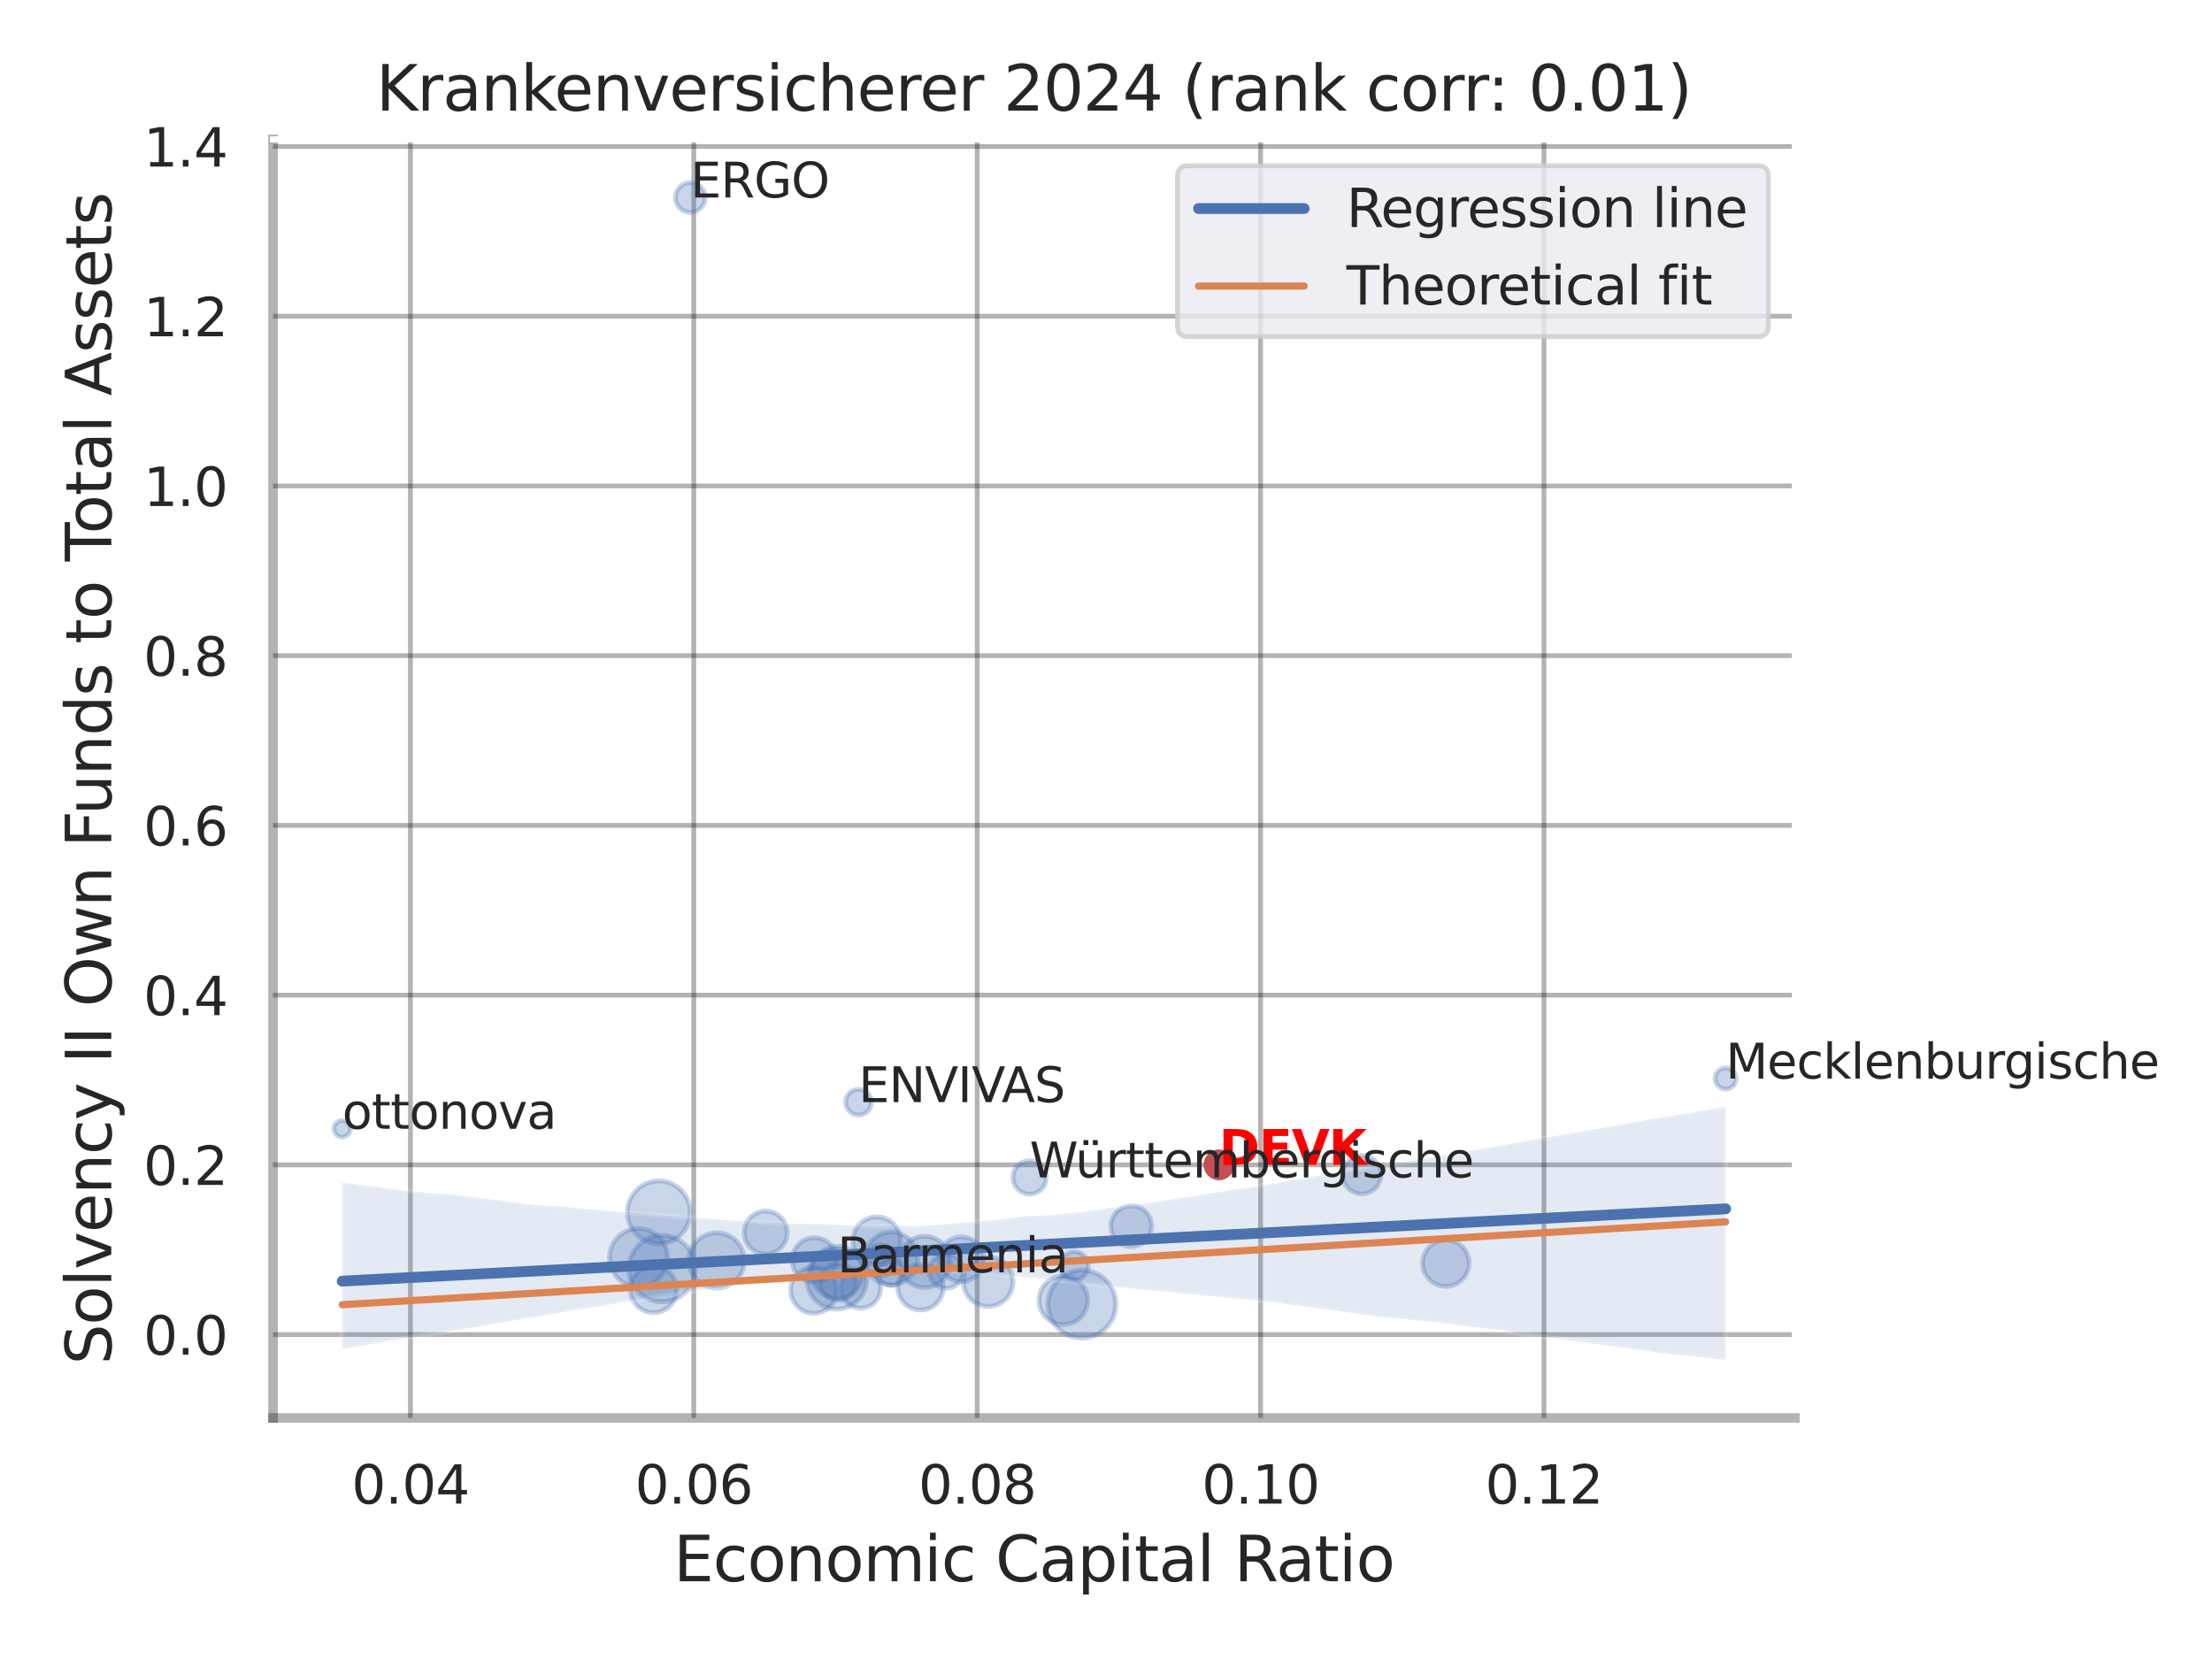 <?xml version="1.0" encoding="utf-8" standalone="no"?>
<!DOCTYPE svg PUBLIC "-//W3C//DTD SVG 1.1//EN"
  "http://www.w3.org/Graphics/SVG/1.1/DTD/svg11.dtd">
<svg xmlns:xlink="http://www.w3.org/1999/xlink" width="460.8pt" height="345.6pt" viewBox="0 0 460.8 345.6" xmlns="http://www.w3.org/2000/svg" version="1.1">
 <defs>
  <style type="text/css">*{stroke-linejoin: round; stroke-linecap: butt}</style>
 </defs>
 <g id="figure_1">
  <g id="patch_1">
   <path d="M 0 345.6 
L 460.8 345.6 
L 460.8 0 
L 0 0 
z
" style="fill: #ffffff"/>
  </g>
  <g id="axes_1">
   <g id="patch_2">
    <path d="M 56.88 295.38 
L 373.893 295.38 
L 373.893 29.04 
L 56.88 29.04 
z
" style="fill: #ffffff"/>
   </g>
   <g id="matplotlib.axis_1">
    <g id="xtick_1">
     <g id="line2d_1">
      <path d="M 85.495 295.38 
L 85.495 29.04 
" clip-path="url(#p2f9b46b859)" style="fill: none; stroke: #000000; stroke-opacity: 0.3; stroke-linecap: round"/>
     </g>
     <g id="text_1">
      <!-- 0.04 -->
      <g style="fill: #262626" transform="translate(73.249 313.238) scale(0.11 -0.11)">
       <defs>
        <path id="DejaVuSans-30" d="M 2034 4250 
Q 1547 4250 1301 3770 
Q 1056 3291 1056 2328 
Q 1056 1369 1301 889 
Q 1547 409 2034 409 
Q 2525 409 2770 889 
Q 3016 1369 3016 2328 
Q 3016 3291 2770 3770 
Q 2525 4250 2034 4250 
z
M 2034 4750 
Q 2819 4750 3233 4129 
Q 3647 3509 3647 2328 
Q 3647 1150 3233 529 
Q 2819 -91 2034 -91 
Q 1250 -91 836 529 
Q 422 1150 422 2328 
Q 422 3509 836 4129 
Q 1250 4750 2034 4750 
z
" transform="scale(0.016)"/>
        <path id="DejaVuSans-2e" d="M 684 794 
L 1344 794 
L 1344 0 
L 684 0 
L 684 794 
z
" transform="scale(0.016)"/>
        <path id="DejaVuSans-34" d="M 2419 4116 
L 825 1625 
L 2419 1625 
L 2419 4116 
z
M 2253 4666 
L 3047 4666 
L 3047 1625 
L 3713 1625 
L 3713 1100 
L 3047 1100 
L 3047 0 
L 2419 0 
L 2419 1100 
L 313 1100 
L 313 1709 
L 2253 4666 
z
" transform="scale(0.016)"/>
       </defs>
       <use xlink:href="#DejaVuSans-30"/>
       <use xlink:href="#DejaVuSans-2e" x="63.623"/>
       <use xlink:href="#DejaVuSans-30" x="95.41"/>
       <use xlink:href="#DejaVuSans-34" x="159.033"/>
      </g>
     </g>
    </g>
    <g id="xtick_2">
     <g id="line2d_2">
      <path d="M 144.53 295.38 
L 144.53 29.04 
" clip-path="url(#p2f9b46b859)" style="fill: none; stroke: #000000; stroke-opacity: 0.3; stroke-linecap: round"/>
     </g>
     <g id="text_2">
      <!-- 0.06 -->
      <g style="fill: #262626" transform="translate(132.284 313.238) scale(0.11 -0.11)">
       <defs>
        <path id="DejaVuSans-36" d="M 2113 2584 
Q 1688 2584 1439 2293 
Q 1191 2003 1191 1497 
Q 1191 994 1439 701 
Q 1688 409 2113 409 
Q 2538 409 2786 701 
Q 3034 994 3034 1497 
Q 3034 2003 2786 2293 
Q 2538 2584 2113 2584 
z
M 3366 4563 
L 3366 3988 
Q 3128 4100 2886 4159 
Q 2644 4219 2406 4219 
Q 1781 4219 1451 3797 
Q 1122 3375 1075 2522 
Q 1259 2794 1537 2939 
Q 1816 3084 2150 3084 
Q 2853 3084 3261 2657 
Q 3669 2231 3669 1497 
Q 3669 778 3244 343 
Q 2819 -91 2113 -91 
Q 1303 -91 875 529 
Q 447 1150 447 2328 
Q 447 3434 972 4092 
Q 1497 4750 2381 4750 
Q 2619 4750 2861 4703 
Q 3103 4656 3366 4563 
z
" transform="scale(0.016)"/>
       </defs>
       <use xlink:href="#DejaVuSans-30"/>
       <use xlink:href="#DejaVuSans-2e" x="63.623"/>
       <use xlink:href="#DejaVuSans-30" x="95.41"/>
       <use xlink:href="#DejaVuSans-36" x="159.033"/>
      </g>
     </g>
    </g>
    <g id="xtick_3">
     <g id="line2d_3">
      <path d="M 203.564 295.38 
L 203.564 29.04 
" clip-path="url(#p2f9b46b859)" style="fill: none; stroke: #000000; stroke-opacity: 0.3; stroke-linecap: round"/>
     </g>
     <g id="text_3">
      <!-- 0.08 -->
      <g style="fill: #262626" transform="translate(191.318 313.238) scale(0.11 -0.11)">
       <defs>
        <path id="DejaVuSans-38" d="M 2034 2216 
Q 1584 2216 1326 1975 
Q 1069 1734 1069 1313 
Q 1069 891 1326 650 
Q 1584 409 2034 409 
Q 2484 409 2743 651 
Q 3003 894 3003 1313 
Q 3003 1734 2745 1975 
Q 2488 2216 2034 2216 
z
M 1403 2484 
Q 997 2584 770 2862 
Q 544 3141 544 3541 
Q 544 4100 942 4425 
Q 1341 4750 2034 4750 
Q 2731 4750 3128 4425 
Q 3525 4100 3525 3541 
Q 3525 3141 3298 2862 
Q 3072 2584 2669 2484 
Q 3125 2378 3379 2068 
Q 3634 1759 3634 1313 
Q 3634 634 3220 271 
Q 2806 -91 2034 -91 
Q 1263 -91 848 271 
Q 434 634 434 1313 
Q 434 1759 690 2068 
Q 947 2378 1403 2484 
z
M 1172 3481 
Q 1172 3119 1398 2916 
Q 1625 2713 2034 2713 
Q 2441 2713 2670 2916 
Q 2900 3119 2900 3481 
Q 2900 3844 2670 4047 
Q 2441 4250 2034 4250 
Q 1625 4250 1398 4047 
Q 1172 3844 1172 3481 
z
" transform="scale(0.016)"/>
       </defs>
       <use xlink:href="#DejaVuSans-30"/>
       <use xlink:href="#DejaVuSans-2e" x="63.623"/>
       <use xlink:href="#DejaVuSans-30" x="95.41"/>
       <use xlink:href="#DejaVuSans-38" x="159.033"/>
      </g>
     </g>
    </g>
    <g id="xtick_4">
     <g id="line2d_4">
      <path d="M 262.599 295.38 
L 262.599 29.04 
" clip-path="url(#p2f9b46b859)" style="fill: none; stroke: #000000; stroke-opacity: 0.3; stroke-linecap: round"/>
     </g>
     <g id="text_4">
      <!-- 0.10 -->
      <g style="fill: #262626" transform="translate(250.353 313.238) scale(0.11 -0.11)">
       <defs>
        <path id="DejaVuSans-31" d="M 794 531 
L 1825 531 
L 1825 4091 
L 703 3866 
L 703 4441 
L 1819 4666 
L 2450 4666 
L 2450 531 
L 3481 531 
L 3481 0 
L 794 0 
L 794 531 
z
" transform="scale(0.016)"/>
       </defs>
       <use xlink:href="#DejaVuSans-30"/>
       <use xlink:href="#DejaVuSans-2e" x="63.623"/>
       <use xlink:href="#DejaVuSans-31" x="95.41"/>
       <use xlink:href="#DejaVuSans-30" x="159.033"/>
      </g>
     </g>
    </g>
    <g id="xtick_5">
     <g id="line2d_5">
      <path d="M 321.634 295.38 
L 321.634 29.04 
" clip-path="url(#p2f9b46b859)" style="fill: none; stroke: #000000; stroke-opacity: 0.3; stroke-linecap: round"/>
     </g>
     <g id="text_5">
      <!-- 0.12 -->
      <g style="fill: #262626" transform="translate(309.387 313.238) scale(0.11 -0.11)">
       <defs>
        <path id="DejaVuSans-32" d="M 1228 531 
L 3431 531 
L 3431 0 
L 469 0 
L 469 531 
Q 828 903 1448 1529 
Q 2069 2156 2228 2338 
Q 2531 2678 2651 2914 
Q 2772 3150 2772 3378 
Q 2772 3750 2511 3984 
Q 2250 4219 1831 4219 
Q 1534 4219 1204 4116 
Q 875 4013 500 3803 
L 500 4441 
Q 881 4594 1212 4672 
Q 1544 4750 1819 4750 
Q 2544 4750 2975 4387 
Q 3406 4025 3406 3419 
Q 3406 3131 3298 2873 
Q 3191 2616 2906 2266 
Q 2828 2175 2409 1742 
Q 1991 1309 1228 531 
z
" transform="scale(0.016)"/>
       </defs>
       <use xlink:href="#DejaVuSans-30"/>
       <use xlink:href="#DejaVuSans-2e" x="63.623"/>
       <use xlink:href="#DejaVuSans-31" x="95.41"/>
       <use xlink:href="#DejaVuSans-32" x="159.033"/>
      </g>
     </g>
    </g>
    <g id="text_6">
     <!-- Economic Capital Ratio -->
     <g style="fill: #262626" transform="translate(140.312 329.404) scale(0.13 -0.13)">
      <defs>
       <path id="DejaVuSans-45" d="M 628 4666 
L 3578 4666 
L 3578 4134 
L 1259 4134 
L 1259 2753 
L 3481 2753 
L 3481 2222 
L 1259 2222 
L 1259 531 
L 3634 531 
L 3634 0 
L 628 0 
L 628 4666 
z
" transform="scale(0.016)"/>
       <path id="DejaVuSans-63" d="M 3122 3366 
L 3122 2828 
Q 2878 2963 2633 3030 
Q 2388 3097 2138 3097 
Q 1578 3097 1268 2742 
Q 959 2388 959 1747 
Q 959 1106 1268 751 
Q 1578 397 2138 397 
Q 2388 397 2633 464 
Q 2878 531 3122 666 
L 3122 134 
Q 2881 22 2623 -34 
Q 2366 -91 2075 -91 
Q 1284 -91 818 406 
Q 353 903 353 1747 
Q 353 2603 823 3093 
Q 1294 3584 2113 3584 
Q 2378 3584 2631 3529 
Q 2884 3475 3122 3366 
z
" transform="scale(0.016)"/>
       <path id="DejaVuSans-6f" d="M 1959 3097 
Q 1497 3097 1228 2736 
Q 959 2375 959 1747 
Q 959 1119 1226 758 
Q 1494 397 1959 397 
Q 2419 397 2687 759 
Q 2956 1122 2956 1747 
Q 2956 2369 2687 2733 
Q 2419 3097 1959 3097 
z
M 1959 3584 
Q 2709 3584 3137 3096 
Q 3566 2609 3566 1747 
Q 3566 888 3137 398 
Q 2709 -91 1959 -91 
Q 1206 -91 779 398 
Q 353 888 353 1747 
Q 353 2609 779 3096 
Q 1206 3584 1959 3584 
z
" transform="scale(0.016)"/>
       <path id="DejaVuSans-6e" d="M 3513 2113 
L 3513 0 
L 2938 0 
L 2938 2094 
Q 2938 2591 2744 2837 
Q 2550 3084 2163 3084 
Q 1697 3084 1428 2787 
Q 1159 2491 1159 1978 
L 1159 0 
L 581 0 
L 581 3500 
L 1159 3500 
L 1159 2956 
Q 1366 3272 1645 3428 
Q 1925 3584 2291 3584 
Q 2894 3584 3203 3211 
Q 3513 2838 3513 2113 
z
" transform="scale(0.016)"/>
       <path id="DejaVuSans-6d" d="M 3328 2828 
Q 3544 3216 3844 3400 
Q 4144 3584 4550 3584 
Q 5097 3584 5394 3201 
Q 5691 2819 5691 2113 
L 5691 0 
L 5113 0 
L 5113 2094 
Q 5113 2597 4934 2840 
Q 4756 3084 4391 3084 
Q 3944 3084 3684 2787 
Q 3425 2491 3425 1978 
L 3425 0 
L 2847 0 
L 2847 2094 
Q 2847 2600 2669 2842 
Q 2491 3084 2119 3084 
Q 1678 3084 1418 2786 
Q 1159 2488 1159 1978 
L 1159 0 
L 581 0 
L 581 3500 
L 1159 3500 
L 1159 2956 
Q 1356 3278 1631 3431 
Q 1906 3584 2284 3584 
Q 2666 3584 2933 3390 
Q 3200 3197 3328 2828 
z
" transform="scale(0.016)"/>
       <path id="DejaVuSans-69" d="M 603 3500 
L 1178 3500 
L 1178 0 
L 603 0 
L 603 3500 
z
M 603 4863 
L 1178 4863 
L 1178 4134 
L 603 4134 
L 603 4863 
z
" transform="scale(0.016)"/>
       <path id="DejaVuSans-20" transform="scale(0.016)"/>
       <path id="DejaVuSans-43" d="M 4122 4306 
L 4122 3641 
Q 3803 3938 3442 4084 
Q 3081 4231 2675 4231 
Q 1875 4231 1450 3742 
Q 1025 3253 1025 2328 
Q 1025 1406 1450 917 
Q 1875 428 2675 428 
Q 3081 428 3442 575 
Q 3803 722 4122 1019 
L 4122 359 
Q 3791 134 3420 21 
Q 3050 -91 2638 -91 
Q 1578 -91 968 557 
Q 359 1206 359 2328 
Q 359 3453 968 4101 
Q 1578 4750 2638 4750 
Q 3056 4750 3426 4639 
Q 3797 4528 4122 4306 
z
" transform="scale(0.016)"/>
       <path id="DejaVuSans-61" d="M 2194 1759 
Q 1497 1759 1228 1600 
Q 959 1441 959 1056 
Q 959 750 1161 570 
Q 1363 391 1709 391 
Q 2188 391 2477 730 
Q 2766 1069 2766 1631 
L 2766 1759 
L 2194 1759 
z
M 3341 1997 
L 3341 0 
L 2766 0 
L 2766 531 
Q 2569 213 2275 61 
Q 1981 -91 1556 -91 
Q 1019 -91 701 211 
Q 384 513 384 1019 
Q 384 1609 779 1909 
Q 1175 2209 1959 2209 
L 2766 2209 
L 2766 2266 
Q 2766 2663 2505 2880 
Q 2244 3097 1772 3097 
Q 1472 3097 1187 3025 
Q 903 2953 641 2809 
L 641 3341 
Q 956 3463 1253 3523 
Q 1550 3584 1831 3584 
Q 2591 3584 2966 3190 
Q 3341 2797 3341 1997 
z
" transform="scale(0.016)"/>
       <path id="DejaVuSans-70" d="M 1159 525 
L 1159 -1331 
L 581 -1331 
L 581 3500 
L 1159 3500 
L 1159 2969 
Q 1341 3281 1617 3432 
Q 1894 3584 2278 3584 
Q 2916 3584 3314 3078 
Q 3713 2572 3713 1747 
Q 3713 922 3314 415 
Q 2916 -91 2278 -91 
Q 1894 -91 1617 61 
Q 1341 213 1159 525 
z
M 3116 1747 
Q 3116 2381 2855 2742 
Q 2594 3103 2138 3103 
Q 1681 3103 1420 2742 
Q 1159 2381 1159 1747 
Q 1159 1113 1420 752 
Q 1681 391 2138 391 
Q 2594 391 2855 752 
Q 3116 1113 3116 1747 
z
" transform="scale(0.016)"/>
       <path id="DejaVuSans-74" d="M 1172 4494 
L 1172 3500 
L 2356 3500 
L 2356 3053 
L 1172 3053 
L 1172 1153 
Q 1172 725 1289 603 
Q 1406 481 1766 481 
L 2356 481 
L 2356 0 
L 1766 0 
Q 1100 0 847 248 
Q 594 497 594 1153 
L 594 3053 
L 172 3053 
L 172 3500 
L 594 3500 
L 594 4494 
L 1172 4494 
z
" transform="scale(0.016)"/>
       <path id="DejaVuSans-6c" d="M 603 4863 
L 1178 4863 
L 1178 0 
L 603 0 
L 603 4863 
z
" transform="scale(0.016)"/>
       <path id="DejaVuSans-52" d="M 2841 2188 
Q 3044 2119 3236 1894 
Q 3428 1669 3622 1275 
L 4263 0 
L 3584 0 
L 2988 1197 
Q 2756 1666 2539 1819 
Q 2322 1972 1947 1972 
L 1259 1972 
L 1259 0 
L 628 0 
L 628 4666 
L 2053 4666 
Q 2853 4666 3247 4331 
Q 3641 3997 3641 3322 
Q 3641 2881 3436 2590 
Q 3231 2300 2841 2188 
z
M 1259 4147 
L 1259 2491 
L 2053 2491 
Q 2509 2491 2742 2702 
Q 2975 2913 2975 3322 
Q 2975 3731 2742 3939 
Q 2509 4147 2053 4147 
L 1259 4147 
z
" transform="scale(0.016)"/>
      </defs>
      <use xlink:href="#DejaVuSans-45"/>
      <use xlink:href="#DejaVuSans-63" x="63.184"/>
      <use xlink:href="#DejaVuSans-6f" x="118.164"/>
      <use xlink:href="#DejaVuSans-6e" x="179.346"/>
      <use xlink:href="#DejaVuSans-6f" x="242.725"/>
      <use xlink:href="#DejaVuSans-6d" x="303.906"/>
      <use xlink:href="#DejaVuSans-69" x="401.318"/>
      <use xlink:href="#DejaVuSans-63" x="429.102"/>
      <use xlink:href="#DejaVuSans-20" x="484.082"/>
      <use xlink:href="#DejaVuSans-43" x="515.869"/>
      <use xlink:href="#DejaVuSans-61" x="585.693"/>
      <use xlink:href="#DejaVuSans-70" x="646.973"/>
      <use xlink:href="#DejaVuSans-69" x="710.449"/>
      <use xlink:href="#DejaVuSans-74" x="738.232"/>
      <use xlink:href="#DejaVuSans-61" x="777.441"/>
      <use xlink:href="#DejaVuSans-6c" x="838.721"/>
      <use xlink:href="#DejaVuSans-20" x="866.504"/>
      <use xlink:href="#DejaVuSans-52" x="898.291"/>
      <use xlink:href="#DejaVuSans-61" x="965.523"/>
      <use xlink:href="#DejaVuSans-74" x="1026.803"/>
      <use xlink:href="#DejaVuSans-69" x="1066.012"/>
      <use xlink:href="#DejaVuSans-6f" x="1093.795"/>
     </g>
    </g>
   </g>
   <g id="matplotlib.axis_2">
    <g id="ytick_1">
     <g id="line2d_6">
      <path d="M 56.88 278.015 
L 373.893 278.015 
" clip-path="url(#p2f9b46b859)" style="fill: none; stroke: #000000; stroke-opacity: 0.3; stroke-linecap: round"/>
     </g>
     <g id="text_7">
      <!-- 0.0 -->
      <g style="fill: #262626" transform="translate(29.887 282.194) scale(0.11 -0.11)">
       <use xlink:href="#DejaVuSans-30"/>
       <use xlink:href="#DejaVuSans-2e" x="63.623"/>
       <use xlink:href="#DejaVuSans-30" x="95.41"/>
      </g>
     </g>
    </g>
    <g id="ytick_2">
     <g id="line2d_7">
      <path d="M 56.88 242.658 
L 373.893 242.658 
" clip-path="url(#p2f9b46b859)" style="fill: none; stroke: #000000; stroke-opacity: 0.3; stroke-linecap: round"/>
     </g>
     <g id="text_8">
      <!-- 0.2 -->
      <g style="fill: #262626" transform="translate(29.887 246.837) scale(0.11 -0.11)">
       <use xlink:href="#DejaVuSans-30"/>
       <use xlink:href="#DejaVuSans-2e" x="63.623"/>
       <use xlink:href="#DejaVuSans-32" x="95.41"/>
      </g>
     </g>
    </g>
    <g id="ytick_3">
     <g id="line2d_8">
      <path d="M 56.88 207.302 
L 373.893 207.302 
" clip-path="url(#p2f9b46b859)" style="fill: none; stroke: #000000; stroke-opacity: 0.3; stroke-linecap: round"/>
     </g>
     <g id="text_9">
      <!-- 0.4 -->
      <g style="fill: #262626" transform="translate(29.887 211.481) scale(0.11 -0.11)">
       <use xlink:href="#DejaVuSans-30"/>
       <use xlink:href="#DejaVuSans-2e" x="63.623"/>
       <use xlink:href="#DejaVuSans-34" x="95.41"/>
      </g>
     </g>
    </g>
    <g id="ytick_4">
     <g id="line2d_9">
      <path d="M 56.88 171.945 
L 373.893 171.945 
" clip-path="url(#p2f9b46b859)" style="fill: none; stroke: #000000; stroke-opacity: 0.3; stroke-linecap: round"/>
     </g>
     <g id="text_10">
      <!-- 0.6 -->
      <g style="fill: #262626" transform="translate(29.887 176.125) scale(0.11 -0.11)">
       <use xlink:href="#DejaVuSans-30"/>
       <use xlink:href="#DejaVuSans-2e" x="63.623"/>
       <use xlink:href="#DejaVuSans-36" x="95.41"/>
      </g>
     </g>
    </g>
    <g id="ytick_5">
     <g id="line2d_10">
      <path d="M 56.88 136.589 
L 373.893 136.589 
" clip-path="url(#p2f9b46b859)" style="fill: none; stroke: #000000; stroke-opacity: 0.3; stroke-linecap: round"/>
     </g>
     <g id="text_11">
      <!-- 0.8 -->
      <g style="fill: #262626" transform="translate(29.887 140.768) scale(0.11 -0.11)">
       <use xlink:href="#DejaVuSans-30"/>
       <use xlink:href="#DejaVuSans-2e" x="63.623"/>
       <use xlink:href="#DejaVuSans-38" x="95.41"/>
      </g>
     </g>
    </g>
    <g id="ytick_6">
     <g id="line2d_11">
      <path d="M 56.88 101.233 
L 373.893 101.233 
" clip-path="url(#p2f9b46b859)" style="fill: none; stroke: #000000; stroke-opacity: 0.3; stroke-linecap: round"/>
     </g>
     <g id="text_12">
      <!-- 1.0 -->
      <g style="fill: #262626" transform="translate(29.887 105.412) scale(0.11 -0.11)">
       <use xlink:href="#DejaVuSans-31"/>
       <use xlink:href="#DejaVuSans-2e" x="63.623"/>
       <use xlink:href="#DejaVuSans-30" x="95.41"/>
      </g>
     </g>
    </g>
    <g id="ytick_7">
     <g id="line2d_12">
      <path d="M 56.88 65.876 
L 373.893 65.876 
" clip-path="url(#p2f9b46b859)" style="fill: none; stroke: #000000; stroke-opacity: 0.3; stroke-linecap: round"/>
     </g>
     <g id="text_13">
      <!-- 1.2 -->
      <g style="fill: #262626" transform="translate(29.887 70.055) scale(0.11 -0.11)">
       <use xlink:href="#DejaVuSans-31"/>
       <use xlink:href="#DejaVuSans-2e" x="63.623"/>
       <use xlink:href="#DejaVuSans-32" x="95.41"/>
      </g>
     </g>
    </g>
    <g id="ytick_8">
     <g id="line2d_13">
      <path d="M 56.88 30.52 
L 373.893 30.52 
" clip-path="url(#p2f9b46b859)" style="fill: none; stroke: #000000; stroke-opacity: 0.3; stroke-linecap: round"/>
     </g>
     <g id="text_14">
      <!-- 1.4 -->
      <g style="fill: #262626" transform="translate(29.887 34.699) scale(0.11 -0.11)">
       <use xlink:href="#DejaVuSans-31"/>
       <use xlink:href="#DejaVuSans-2e" x="63.623"/>
       <use xlink:href="#DejaVuSans-34" x="95.41"/>
      </g>
     </g>
    </g>
    <g id="text_15">
     <!-- Solvency II Own Funds to Total Assets -->
     <g style="fill: #262626" transform="translate(23.183 284.278) rotate(-90) scale(0.13 -0.13)">
      <defs>
       <path id="DejaVuSans-53" d="M 3425 4513 
L 3425 3897 
Q 3066 4069 2747 4153 
Q 2428 4238 2131 4238 
Q 1616 4238 1336 4038 
Q 1056 3838 1056 3469 
Q 1056 3159 1242 3001 
Q 1428 2844 1947 2747 
L 2328 2669 
Q 3034 2534 3370 2195 
Q 3706 1856 3706 1288 
Q 3706 609 3251 259 
Q 2797 -91 1919 -91 
Q 1588 -91 1214 -16 
Q 841 59 441 206 
L 441 856 
Q 825 641 1194 531 
Q 1563 422 1919 422 
Q 2459 422 2753 634 
Q 3047 847 3047 1241 
Q 3047 1584 2836 1778 
Q 2625 1972 2144 2069 
L 1759 2144 
Q 1053 2284 737 2584 
Q 422 2884 422 3419 
Q 422 4038 858 4394 
Q 1294 4750 2059 4750 
Q 2388 4750 2728 4690 
Q 3069 4631 3425 4513 
z
" transform="scale(0.016)"/>
       <path id="DejaVuSans-76" d="M 191 3500 
L 800 3500 
L 1894 563 
L 2988 3500 
L 3597 3500 
L 2284 0 
L 1503 0 
L 191 3500 
z
" transform="scale(0.016)"/>
       <path id="DejaVuSans-65" d="M 3597 1894 
L 3597 1613 
L 953 1613 
Q 991 1019 1311 708 
Q 1631 397 2203 397 
Q 2534 397 2845 478 
Q 3156 559 3463 722 
L 3463 178 
Q 3153 47 2828 -22 
Q 2503 -91 2169 -91 
Q 1331 -91 842 396 
Q 353 884 353 1716 
Q 353 2575 817 3079 
Q 1281 3584 2069 3584 
Q 2775 3584 3186 3129 
Q 3597 2675 3597 1894 
z
M 3022 2063 
Q 3016 2534 2758 2815 
Q 2500 3097 2075 3097 
Q 1594 3097 1305 2825 
Q 1016 2553 972 2059 
L 3022 2063 
z
" transform="scale(0.016)"/>
       <path id="DejaVuSans-79" d="M 2059 -325 
Q 1816 -950 1584 -1140 
Q 1353 -1331 966 -1331 
L 506 -1331 
L 506 -850 
L 844 -850 
Q 1081 -850 1212 -737 
Q 1344 -625 1503 -206 
L 1606 56 
L 191 3500 
L 800 3500 
L 1894 763 
L 2988 3500 
L 3597 3500 
L 2059 -325 
z
" transform="scale(0.016)"/>
       <path id="DejaVuSans-49" d="M 628 4666 
L 1259 4666 
L 1259 0 
L 628 0 
L 628 4666 
z
" transform="scale(0.016)"/>
       <path id="DejaVuSans-4f" d="M 2522 4238 
Q 1834 4238 1429 3725 
Q 1025 3213 1025 2328 
Q 1025 1447 1429 934 
Q 1834 422 2522 422 
Q 3209 422 3611 934 
Q 4013 1447 4013 2328 
Q 4013 3213 3611 3725 
Q 3209 4238 2522 4238 
z
M 2522 4750 
Q 3503 4750 4090 4092 
Q 4678 3434 4678 2328 
Q 4678 1225 4090 567 
Q 3503 -91 2522 -91 
Q 1538 -91 948 565 
Q 359 1222 359 2328 
Q 359 3434 948 4092 
Q 1538 4750 2522 4750 
z
" transform="scale(0.016)"/>
       <path id="DejaVuSans-77" d="M 269 3500 
L 844 3500 
L 1563 769 
L 2278 3500 
L 2956 3500 
L 3675 769 
L 4391 3500 
L 4966 3500 
L 4050 0 
L 3372 0 
L 2619 2869 
L 1863 0 
L 1184 0 
L 269 3500 
z
" transform="scale(0.016)"/>
       <path id="DejaVuSans-46" d="M 628 4666 
L 3309 4666 
L 3309 4134 
L 1259 4134 
L 1259 2759 
L 3109 2759 
L 3109 2228 
L 1259 2228 
L 1259 0 
L 628 0 
L 628 4666 
z
" transform="scale(0.016)"/>
       <path id="DejaVuSans-75" d="M 544 1381 
L 544 3500 
L 1119 3500 
L 1119 1403 
Q 1119 906 1312 657 
Q 1506 409 1894 409 
Q 2359 409 2629 706 
Q 2900 1003 2900 1516 
L 2900 3500 
L 3475 3500 
L 3475 0 
L 2900 0 
L 2900 538 
Q 2691 219 2414 64 
Q 2138 -91 1772 -91 
Q 1169 -91 856 284 
Q 544 659 544 1381 
z
M 1991 3584 
L 1991 3584 
z
" transform="scale(0.016)"/>
       <path id="DejaVuSans-64" d="M 2906 2969 
L 2906 4863 
L 3481 4863 
L 3481 0 
L 2906 0 
L 2906 525 
Q 2725 213 2448 61 
Q 2172 -91 1784 -91 
Q 1150 -91 751 415 
Q 353 922 353 1747 
Q 353 2572 751 3078 
Q 1150 3584 1784 3584 
Q 2172 3584 2448 3432 
Q 2725 3281 2906 2969 
z
M 947 1747 
Q 947 1113 1208 752 
Q 1469 391 1925 391 
Q 2381 391 2643 752 
Q 2906 1113 2906 1747 
Q 2906 2381 2643 2742 
Q 2381 3103 1925 3103 
Q 1469 3103 1208 2742 
Q 947 2381 947 1747 
z
" transform="scale(0.016)"/>
       <path id="DejaVuSans-73" d="M 2834 3397 
L 2834 2853 
Q 2591 2978 2328 3040 
Q 2066 3103 1784 3103 
Q 1356 3103 1142 2972 
Q 928 2841 928 2578 
Q 928 2378 1081 2264 
Q 1234 2150 1697 2047 
L 1894 2003 
Q 2506 1872 2764 1633 
Q 3022 1394 3022 966 
Q 3022 478 2636 193 
Q 2250 -91 1575 -91 
Q 1294 -91 989 -36 
Q 684 19 347 128 
L 347 722 
Q 666 556 975 473 
Q 1284 391 1588 391 
Q 1994 391 2212 530 
Q 2431 669 2431 922 
Q 2431 1156 2273 1281 
Q 2116 1406 1581 1522 
L 1381 1569 
Q 847 1681 609 1914 
Q 372 2147 372 2553 
Q 372 3047 722 3315 
Q 1072 3584 1716 3584 
Q 2034 3584 2315 3537 
Q 2597 3491 2834 3397 
z
" transform="scale(0.016)"/>
       <path id="DejaVuSans-54" d="M -19 4666 
L 3928 4666 
L 3928 4134 
L 2272 4134 
L 2272 0 
L 1638 0 
L 1638 4134 
L -19 4134 
L -19 4666 
z
" transform="scale(0.016)"/>
       <path id="DejaVuSans-41" d="M 2188 4044 
L 1331 1722 
L 3047 1722 
L 2188 4044 
z
M 1831 4666 
L 2547 4666 
L 4325 0 
L 3669 0 
L 3244 1197 
L 1141 1197 
L 716 0 
L 50 0 
L 1831 4666 
z
" transform="scale(0.016)"/>
      </defs>
      <use xlink:href="#DejaVuSans-53"/>
      <use xlink:href="#DejaVuSans-6f" x="63.477"/>
      <use xlink:href="#DejaVuSans-6c" x="124.658"/>
      <use xlink:href="#DejaVuSans-76" x="152.441"/>
      <use xlink:href="#DejaVuSans-65" x="211.621"/>
      <use xlink:href="#DejaVuSans-6e" x="273.145"/>
      <use xlink:href="#DejaVuSans-63" x="336.523"/>
      <use xlink:href="#DejaVuSans-79" x="391.504"/>
      <use xlink:href="#DejaVuSans-20" x="450.684"/>
      <use xlink:href="#DejaVuSans-49" x="482.471"/>
      <use xlink:href="#DejaVuSans-49" x="511.963"/>
      <use xlink:href="#DejaVuSans-20" x="541.455"/>
      <use xlink:href="#DejaVuSans-4f" x="573.242"/>
      <use xlink:href="#DejaVuSans-77" x="651.953"/>
      <use xlink:href="#DejaVuSans-6e" x="733.74"/>
      <use xlink:href="#DejaVuSans-20" x="797.119"/>
      <use xlink:href="#DejaVuSans-46" x="828.906"/>
      <use xlink:href="#DejaVuSans-75" x="880.926"/>
      <use xlink:href="#DejaVuSans-6e" x="944.305"/>
      <use xlink:href="#DejaVuSans-64" x="1007.684"/>
      <use xlink:href="#DejaVuSans-73" x="1071.16"/>
      <use xlink:href="#DejaVuSans-20" x="1123.26"/>
      <use xlink:href="#DejaVuSans-74" x="1155.047"/>
      <use xlink:href="#DejaVuSans-6f" x="1194.256"/>
      <use xlink:href="#DejaVuSans-20" x="1255.438"/>
      <use xlink:href="#DejaVuSans-54" x="1287.225"/>
      <use xlink:href="#DejaVuSans-6f" x="1331.309"/>
      <use xlink:href="#DejaVuSans-74" x="1392.49"/>
      <use xlink:href="#DejaVuSans-61" x="1431.699"/>
      <use xlink:href="#DejaVuSans-6c" x="1492.979"/>
      <use xlink:href="#DejaVuSans-20" x="1520.762"/>
      <use xlink:href="#DejaVuSans-41" x="1552.549"/>
      <use xlink:href="#DejaVuSans-73" x="1620.957"/>
      <use xlink:href="#DejaVuSans-73" x="1673.057"/>
      <use xlink:href="#DejaVuSans-65" x="1725.156"/>
      <use xlink:href="#DejaVuSans-74" x="1786.68"/>
      <use xlink:href="#DejaVuSans-73" x="1825.889"/>
     </g>
    </g>
   </g>
   <g id="PathCollection_1">
    <path d="M 185.645 267.688 
C 187.106 267.688 188.508 267.108 189.542 266.074 
C 190.575 265.041 191.156 263.639 191.156 262.177 
C 191.156 260.716 190.575 259.314 189.542 258.281 
C 188.508 257.247 187.106 256.667 185.645 256.667 
C 184.184 256.667 182.782 257.247 181.748 258.281 
C 180.715 259.314 180.134 260.716 180.134 262.177 
C 180.134 263.639 180.715 265.041 181.748 266.074 
C 182.782 267.108 184.184 267.688 185.645 267.688 
z
" clip-path="url(#p2f9b46b859)" style="fill: #4c72b0; fill-opacity: 0.3; stroke: #4c72b0; stroke-opacity: 0.3"/>
    <path d="M 174.317 272.717 
C 175.97 272.717 177.556 272.06 178.725 270.891 
C 179.894 269.722 180.551 268.137 180.551 266.484 
C 180.551 264.831 179.894 263.245 178.725 262.076 
C 177.556 260.907 175.97 260.25 174.317 260.25 
C 172.664 260.25 171.079 260.907 169.91 262.076 
C 168.741 263.245 168.084 264.831 168.084 266.484 
C 168.084 268.137 168.741 269.722 169.91 270.891 
C 171.079 272.06 172.664 272.717 174.317 272.717 
z
" clip-path="url(#p2f9b46b859)" style="fill: #4c72b0; fill-opacity: 0.3; stroke: #4c72b0; stroke-opacity: 0.3"/>
    <path d="M 149.298 268.35 
C 150.828 268.35 152.295 267.742 153.377 266.661 
C 154.459 265.579 155.066 264.112 155.066 262.582 
C 155.066 261.053 154.459 259.585 153.377 258.504 
C 152.295 257.422 150.828 256.814 149.298 256.814 
C 147.769 256.814 146.301 257.422 145.22 258.504 
C 144.138 259.585 143.53 261.053 143.53 262.582 
C 143.53 264.112 144.138 265.579 145.22 266.661 
C 146.301 267.742 147.769 268.35 149.298 268.35 
z
" clip-path="url(#p2f9b46b859)" style="fill: #4c72b0; fill-opacity: 0.3; stroke: #4c72b0; stroke-opacity: 0.3"/>
    <path d="M 301.203 267.98 
C 302.487 267.98 303.718 267.47 304.626 266.562 
C 305.534 265.654 306.044 264.423 306.044 263.139 
C 306.044 261.855 305.534 260.623 304.626 259.715 
C 303.718 258.807 302.487 258.297 301.203 258.297 
C 299.919 258.297 298.687 258.807 297.779 259.715 
C 296.871 260.623 296.361 261.855 296.361 263.139 
C 296.361 264.423 296.871 265.654 297.779 266.562 
C 298.687 267.47 299.919 267.98 301.203 267.98 
z
" clip-path="url(#p2f9b46b859)" style="fill: #4c72b0; fill-opacity: 0.3; stroke: #4c72b0; stroke-opacity: 0.3"/>
    <path d="M 225.38 278.746 
C 227.256 278.746 229.054 278.001 230.38 276.675 
C 231.706 275.349 232.451 273.55 232.451 271.675 
C 232.451 269.8 231.706 268.001 230.38 266.675 
C 229.054 265.349 227.256 264.604 225.38 264.604 
C 223.505 264.604 221.706 265.349 220.38 266.675 
C 219.054 268.001 218.309 269.8 218.309 271.675 
C 218.309 273.55 219.054 275.349 220.38 276.675 
C 221.706 278.001 223.505 278.746 225.38 278.746 
z
" clip-path="url(#p2f9b46b859)" style="fill: #4c72b0; fill-opacity: 0.3; stroke: #4c72b0; stroke-opacity: 0.3"/>
    <path d="M 137.234 259.095 
C 138.97 259.095 140.634 258.406 141.862 257.178 
C 143.089 255.951 143.779 254.286 143.779 252.551 
C 143.779 250.815 143.089 249.15 141.862 247.923 
C 140.634 246.696 138.97 246.006 137.234 246.006 
C 135.498 246.006 133.834 246.696 132.606 247.923 
C 131.379 249.15 130.69 250.815 130.69 252.551 
C 130.69 254.286 131.379 255.951 132.606 257.178 
C 133.834 258.406 135.498 259.095 137.234 259.095 
z
" clip-path="url(#p2f9b46b859)" style="fill: #4c72b0; fill-opacity: 0.3; stroke: #4c72b0; stroke-opacity: 0.3"/>
    <path d="M 159.513 261.243 
C 160.702 261.243 161.841 260.771 162.682 259.931 
C 163.522 259.091 163.994 257.951 163.994 256.763 
C 163.994 255.574 163.522 254.435 162.682 253.594 
C 161.841 252.754 160.702 252.282 159.513 252.282 
C 158.325 252.282 157.185 252.754 156.345 253.594 
C 155.505 254.435 155.033 255.574 155.033 256.763 
C 155.033 257.951 155.505 259.091 156.345 259.931 
C 157.185 260.771 158.325 261.243 159.513 261.243 
z
" clip-path="url(#p2f9b46b859)" style="fill: #4c72b0; fill-opacity: 0.3; stroke: #4c72b0; stroke-opacity: 0.3"/>
    <path d="M 169.518 273.591 
C 170.791 273.591 172.012 273.085 172.913 272.184 
C 173.813 271.284 174.319 270.063 174.319 268.79 
C 174.319 267.516 173.813 266.295 172.913 265.395 
C 172.012 264.494 170.791 263.989 169.518 263.989 
C 168.244 263.989 167.023 264.494 166.123 265.395 
C 165.222 266.295 164.717 267.516 164.717 268.79 
C 164.717 270.063 165.222 271.284 166.123 272.184 
C 167.023 273.085 168.244 273.591 169.518 273.591 
z
" clip-path="url(#p2f9b46b859)" style="fill: #4c72b0; fill-opacity: 0.3; stroke: #4c72b0; stroke-opacity: 0.3"/>
    <path d="M 205.867 272.153 
C 207.238 272.153 208.552 271.608 209.522 270.639 
C 210.491 269.67 211.035 268.355 211.035 266.984 
C 211.035 265.614 210.491 264.299 209.522 263.33 
C 208.552 262.361 207.238 261.816 205.867 261.816 
C 204.497 261.816 203.182 262.361 202.213 263.33 
C 201.244 264.299 200.699 265.614 200.699 266.984 
C 200.699 268.355 201.244 269.67 202.213 270.639 
C 203.182 271.608 204.497 272.153 205.867 272.153 
z
" clip-path="url(#p2f9b46b859)" style="fill: #4c72b0; fill-opacity: 0.3; stroke: #4c72b0; stroke-opacity: 0.3"/>
    <path d="M 137.915 271.204 
C 139.752 271.204 141.514 270.474 142.813 269.175 
C 144.112 267.876 144.842 266.113 144.842 264.276 
C 144.842 262.439 144.112 260.677 142.813 259.378 
C 141.514 258.079 139.752 257.349 137.915 257.349 
C 136.077 257.349 134.315 258.079 133.016 259.378 
C 131.717 260.677 130.987 262.439 130.987 264.276 
C 130.987 266.113 131.717 267.876 133.016 269.175 
C 134.315 270.474 136.077 271.204 137.915 271.204 
z
" clip-path="url(#p2f9b46b859)" style="fill: #4c72b0; fill-opacity: 0.3; stroke: #4c72b0; stroke-opacity: 0.3"/>
    <path d="M 200.264 266.996 
C 201.503 266.996 202.69 266.504 203.566 265.628 
C 204.441 264.753 204.933 263.565 204.933 262.327 
C 204.933 261.089 204.441 259.901 203.566 259.025 
C 202.69 258.15 201.503 257.658 200.264 257.658 
C 199.026 257.658 197.839 258.15 196.963 259.025 
C 196.088 259.901 195.596 261.089 195.596 262.327 
C 195.596 263.565 196.088 264.753 196.963 265.628 
C 197.839 266.504 199.026 266.996 200.264 266.996 
z
" clip-path="url(#p2f9b46b859)" style="fill: #4c72b0; fill-opacity: 0.3; stroke: #4c72b0; stroke-opacity: 0.3"/>
    <path d="M 133.029 268.062 
C 134.638 268.062 136.182 267.422 137.32 266.284 
C 138.458 265.146 139.098 263.602 139.098 261.993 
C 139.098 260.384 138.458 258.84 137.32 257.702 
C 136.182 256.564 134.638 255.924 133.029 255.924 
C 131.42 255.924 129.876 256.564 128.738 257.702 
C 127.6 258.84 126.96 260.384 126.96 261.993 
C 126.96 263.602 127.6 265.146 128.738 266.284 
C 129.876 267.422 131.42 268.062 133.029 268.062 
z
" clip-path="url(#p2f9b46b859)" style="fill: #4c72b0; fill-opacity: 0.3; stroke: #4c72b0; stroke-opacity: 0.3"/>
    <path d="M 169.66 267.12 
C 170.891 267.12 172.072 266.631 172.943 265.761 
C 173.813 264.89 174.303 263.709 174.303 262.478 
C 174.303 261.246 173.813 260.065 172.943 259.195 
C 172.072 258.324 170.891 257.835 169.66 257.835 
C 168.428 257.835 167.247 258.324 166.377 259.195 
C 165.506 260.065 165.017 261.246 165.017 262.478 
C 165.017 263.709 165.506 264.89 166.377 265.761 
C 167.247 266.631 168.428 267.12 169.66 267.12 
z
" clip-path="url(#p2f9b46b859)" style="fill: #4c72b0; fill-opacity: 0.3; stroke: #4c72b0; stroke-opacity: 0.3"/>
    <path d="M 179.303 272.511 
C 180.4 272.511 181.453 272.075 182.229 271.299 
C 183.005 270.523 183.441 269.471 183.441 268.374 
C 183.441 267.276 183.005 266.224 182.229 265.448 
C 181.453 264.672 180.4 264.236 179.303 264.236 
C 178.206 264.236 177.154 264.672 176.378 265.448 
C 175.602 266.224 175.166 267.276 175.166 268.374 
C 175.166 269.471 175.602 270.523 176.378 271.299 
C 177.154 272.075 178.206 272.511 179.303 272.511 
z
" clip-path="url(#p2f9b46b859)" style="fill: #4c72b0; fill-opacity: 0.3; stroke: #4c72b0; stroke-opacity: 0.3"/>
    <path d="M 283.68 248.705 
C 284.74 248.705 285.757 248.284 286.506 247.534 
C 287.256 246.784 287.677 245.768 287.677 244.708 
C 287.677 243.648 287.256 242.631 286.506 241.881 
C 285.757 241.132 284.74 240.71 283.68 240.71 
C 282.62 240.71 281.603 241.132 280.854 241.881 
C 280.104 242.631 279.683 243.648 279.683 244.708 
C 279.683 245.768 280.104 246.784 280.854 247.534 
C 281.603 248.284 282.62 248.705 283.68 248.705 
z
" clip-path="url(#p2f9b46b859)" style="fill: #4c72b0; fill-opacity: 0.3; stroke: #4c72b0; stroke-opacity: 0.3"/>
    <path d="M 235.669 259.688 
C 236.797 259.688 237.879 259.24 238.677 258.442 
C 239.474 257.645 239.923 256.563 239.923 255.435 
C 239.923 254.307 239.474 253.225 238.677 252.427 
C 237.879 251.63 236.797 251.181 235.669 251.181 
C 234.541 251.181 233.459 251.63 232.662 252.427 
C 231.864 253.225 231.416 254.307 231.416 255.435 
C 231.416 256.563 231.864 257.645 232.662 258.442 
C 233.459 259.24 234.541 259.688 235.669 259.688 
z
" clip-path="url(#p2f9b46b859)" style="fill: #4c72b0; fill-opacity: 0.3; stroke: #4c72b0; stroke-opacity: 0.3"/>
    <path d="M 221.516 275.95 
C 222.861 275.95 224.151 275.416 225.102 274.465 
C 226.053 273.514 226.588 272.224 226.588 270.879 
C 226.588 269.533 226.053 268.243 225.102 267.292 
C 224.151 266.341 222.861 265.807 221.516 265.807 
C 220.171 265.807 218.881 266.341 217.929 267.292 
C 216.978 268.243 216.444 269.533 216.444 270.879 
C 216.444 272.224 216.978 273.514 217.929 274.465 
C 218.881 275.416 220.171 275.95 221.516 275.95 
z
" clip-path="url(#p2f9b46b859)" style="fill: #4c72b0; fill-opacity: 0.3; stroke: #4c72b0; stroke-opacity: 0.3"/>
    <path d="M 185.646 267.77 
C 186.377 267.77 187.078 267.479 187.596 266.962 
C 188.113 266.445 188.403 265.743 188.403 265.012 
C 188.403 264.281 188.113 263.579 187.596 263.062 
C 187.078 262.545 186.377 262.255 185.646 262.255 
C 184.914 262.255 184.213 262.545 183.696 263.062 
C 183.179 263.579 182.888 264.281 182.888 265.012 
C 182.888 265.743 183.179 266.445 183.696 266.962 
C 184.213 267.479 184.914 267.77 185.646 267.77 
z
" clip-path="url(#p2f9b46b859)" style="fill: #4c72b0; fill-opacity: 0.3; stroke: #4c72b0; stroke-opacity: 0.3"/>
    <path d="M 136.148 273.451 
C 137.437 273.451 138.673 272.939 139.584 272.028 
C 140.496 271.117 141.008 269.881 141.008 268.592 
C 141.008 267.303 140.496 266.067 139.584 265.156 
C 138.673 264.245 137.437 263.733 136.148 263.733 
C 134.86 263.733 133.623 264.245 132.712 265.156 
C 131.801 266.067 131.289 267.303 131.289 268.592 
C 131.289 269.881 131.801 271.117 132.712 272.028 
C 133.623 272.939 134.86 273.451 136.148 273.451 
z
" clip-path="url(#p2f9b46b859)" style="fill: #4c72b0; fill-opacity: 0.3; stroke: #4c72b0; stroke-opacity: 0.3"/>
    <path d="M 178.845 232.283 
C 179.558 232.283 180.242 232 180.746 231.495 
C 181.25 230.991 181.534 230.307 181.534 229.594 
C 181.534 228.881 181.25 228.197 180.746 227.693 
C 180.242 227.188 179.558 226.905 178.845 226.905 
C 178.132 226.905 177.448 227.188 176.943 227.693 
C 176.439 228.197 176.156 228.881 176.156 229.594 
C 176.156 230.307 176.439 230.991 176.943 231.495 
C 177.448 232 178.132 232.283 178.845 232.283 
z
" clip-path="url(#p2f9b46b859)" style="fill: #4c72b0; fill-opacity: 0.3; stroke: #4c72b0; stroke-opacity: 0.3"/>
    <path d="M 197.096 268.368 
C 198.041 268.368 198.949 267.992 199.617 267.323 
C 200.286 266.654 200.662 265.747 200.662 264.801 
C 200.662 263.855 200.286 262.948 199.617 262.279 
C 198.949 261.611 198.041 261.235 197.096 261.235 
C 196.15 261.235 195.242 261.611 194.574 262.279 
C 193.905 262.948 193.529 263.855 193.529 264.801 
C 193.529 265.747 193.905 266.654 194.574 267.323 
C 195.242 267.992 196.15 268.368 197.096 268.368 
z
" clip-path="url(#p2f9b46b859)" style="fill: #4c72b0; fill-opacity: 0.3; stroke: #4c72b0; stroke-opacity: 0.3"/>
    <path d="M 143.812 44.25 
C 144.635 44.25 145.425 43.923 146.007 43.341 
C 146.589 42.759 146.916 41.969 146.916 41.146 
C 146.916 40.323 146.589 39.534 146.007 38.952 
C 145.425 38.37 144.635 38.043 143.812 38.043 
C 142.989 38.043 142.2 38.37 141.618 38.952 
C 141.036 39.534 140.709 40.323 140.709 41.146 
C 140.709 41.969 141.036 42.759 141.618 43.341 
C 142.2 43.923 142.989 44.25 143.812 44.25 
z
" clip-path="url(#p2f9b46b859)" style="fill: #4c72b0; fill-opacity: 0.3; stroke: #4c72b0; stroke-opacity: 0.3"/>
    <path d="M 253.94 245.357 
C 254.655 245.357 255.342 245.073 255.848 244.567 
C 256.354 244.061 256.639 243.374 256.639 242.658 
C 256.639 241.942 256.354 241.256 255.848 240.75 
C 255.342 240.244 254.655 239.959 253.94 239.959 
C 253.224 239.959 252.537 240.244 252.031 240.75 
C 251.525 241.256 251.241 241.942 251.241 242.658 
C 251.241 243.374 251.525 244.061 252.031 244.567 
C 252.537 245.073 253.224 245.357 253.94 245.357 
z
" clip-path="url(#p2f9b46b859)" style="fill: #4c72b0; fill-opacity: 0.3; stroke: #4c72b0; stroke-opacity: 0.3"/>
    <path d="M 192.628 268.214 
C 194.044 268.214 195.402 267.652 196.404 266.65 
C 197.405 265.649 197.968 264.291 197.968 262.875 
C 197.968 261.459 197.405 260.1 196.404 259.099 
C 195.402 258.098 194.044 257.535 192.628 257.535 
C 191.212 257.535 189.854 258.098 188.852 259.099 
C 187.851 260.1 187.288 261.459 187.288 262.875 
C 187.288 264.291 187.851 265.649 188.852 266.65 
C 189.854 267.652 191.212 268.214 192.628 268.214 
z
" clip-path="url(#p2f9b46b859)" style="fill: #4c72b0; fill-opacity: 0.3; stroke: #4c72b0; stroke-opacity: 0.3"/>
    <path d="M 223.787 266.64 
C 224.572 266.64 225.326 266.328 225.881 265.772 
C 226.437 265.217 226.749 264.463 226.749 263.677 
C 226.749 262.892 226.437 262.138 225.881 261.583 
C 225.326 261.027 224.572 260.715 223.787 260.715 
C 223.001 260.715 222.248 261.027 221.692 261.583 
C 221.137 262.138 220.824 262.892 220.824 263.677 
C 220.824 264.463 221.137 265.217 221.692 265.772 
C 222.248 266.328 223.001 266.64 223.787 266.64 
z
" clip-path="url(#p2f9b46b859)" style="fill: #4c72b0; fill-opacity: 0.3; stroke: #4c72b0; stroke-opacity: 0.3"/>
    <path d="M 214.486 248.756 
C 215.407 248.756 216.292 248.389 216.944 247.738 
C 217.595 247.086 217.962 246.202 217.962 245.28 
C 217.962 244.358 217.595 243.474 216.944 242.822 
C 216.292 242.17 215.407 241.804 214.486 241.804 
C 213.564 241.804 212.68 242.17 212.028 242.822 
C 211.376 243.474 211.01 244.358 211.01 245.28 
C 211.01 246.202 211.376 247.086 212.028 247.738 
C 212.68 248.389 213.564 248.756 214.486 248.756 
z
" clip-path="url(#p2f9b46b859)" style="fill: #4c72b0; fill-opacity: 0.3; stroke: #4c72b0; stroke-opacity: 0.3"/>
    <path d="M 359.483 226.881 
C 360.067 226.881 360.627 226.65 361.039 226.237 
C 361.452 225.824 361.684 225.264 361.684 224.681 
C 361.684 224.097 361.452 223.537 361.039 223.125 
C 360.627 222.712 360.067 222.48 359.483 222.48 
C 358.899 222.48 358.34 222.712 357.927 223.125 
C 357.514 223.537 357.282 224.097 357.282 224.681 
C 357.282 225.264 357.514 225.824 357.927 226.237 
C 358.34 226.65 358.899 226.881 359.483 226.881 
z
" clip-path="url(#p2f9b46b859)" style="fill: #4c72b0; fill-opacity: 0.3; stroke: #4c72b0; stroke-opacity: 0.3"/>
    <path d="M 174.563 270.852 
C 175.577 270.852 176.55 270.449 177.267 269.732 
C 177.984 269.015 178.387 268.042 178.387 267.028 
C 178.387 266.014 177.984 265.041 177.267 264.324 
C 176.55 263.607 175.577 263.204 174.563 263.204 
C 173.549 263.204 172.576 263.607 171.859 264.324 
C 171.142 265.041 170.739 266.014 170.739 267.028 
C 170.739 268.042 171.142 269.015 171.859 269.732 
C 172.576 270.449 173.549 270.852 174.563 270.852 
z
" clip-path="url(#p2f9b46b859)" style="fill: #4c72b0; fill-opacity: 0.3; stroke: #4c72b0; stroke-opacity: 0.3"/>
    <path d="M 183.515 265.807 
C 184.38 265.807 185.209 265.464 185.82 264.853 
C 186.431 264.242 186.774 263.413 186.774 262.549 
C 186.774 261.684 186.431 260.855 185.82 260.244 
C 185.209 259.633 184.38 259.29 183.515 259.29 
C 182.651 259.29 181.822 259.633 181.211 260.244 
C 180.6 260.855 180.256 261.684 180.256 262.549 
C 180.256 263.413 180.6 264.242 181.211 264.853 
C 181.822 265.464 182.651 265.807 183.515 265.807 
z
" clip-path="url(#p2f9b46b859)" style="fill: #4c72b0; fill-opacity: 0.3; stroke: #4c72b0; stroke-opacity: 0.3"/>
    <path d="M 182.641 263.467 
C 183.963 263.467 185.232 262.942 186.167 262.007 
C 187.102 261.072 187.628 259.803 187.628 258.481 
C 187.628 257.158 187.102 255.889 186.167 254.954 
C 185.232 254.019 183.963 253.494 182.641 253.494 
C 181.318 253.494 180.05 254.019 179.115 254.954 
C 178.179 255.889 177.654 257.158 177.654 258.481 
C 177.654 259.803 178.179 261.072 179.115 262.007 
C 180.05 262.942 181.318 263.467 182.641 263.467 
z
" clip-path="url(#p2f9b46b859)" style="fill: #4c72b0; fill-opacity: 0.3; stroke: #4c72b0; stroke-opacity: 0.3"/>
    <path d="M 191.768 272.896 
C 193.029 272.896 194.239 272.395 195.13 271.503 
C 196.022 270.612 196.523 269.402 196.523 268.141 
C 196.523 266.88 196.022 265.67 195.13 264.778 
C 194.239 263.887 193.029 263.386 191.768 263.386 
C 190.507 263.386 189.297 263.887 188.406 264.778 
C 187.514 265.67 187.013 266.88 187.013 268.141 
C 187.013 269.402 187.514 270.612 188.406 271.503 
C 189.297 272.395 190.507 272.896 191.768 272.896 
z
" clip-path="url(#p2f9b46b859)" style="fill: #4c72b0; fill-opacity: 0.3; stroke: #4c72b0; stroke-opacity: 0.3"/>
    <path d="M 71.29 236.865 
C 71.745 236.865 72.181 236.684 72.503 236.362 
C 72.825 236.04 73.006 235.604 73.006 235.149 
C 73.006 234.694 72.825 234.257 72.503 233.935 
C 72.181 233.614 71.745 233.433 71.29 233.433 
C 70.835 233.433 70.398 233.614 70.076 233.935 
C 69.755 234.257 69.574 234.694 69.574 235.149 
C 69.574 235.604 69.755 236.04 70.076 236.362 
C 70.398 236.684 70.835 236.865 71.29 236.865 
z
" clip-path="url(#p2f9b46b859)" style="fill: #4c72b0; fill-opacity: 0.3; stroke: #4c72b0; stroke-opacity: 0.3"/>
    <path d="M 174.424 270.498 
C 175.867 270.498 177.252 269.925 178.272 268.905 
C 179.292 267.884 179.866 266.5 179.866 265.057 
C 179.866 263.614 179.292 262.229 178.272 261.209 
C 177.252 260.188 175.867 259.615 174.424 259.615 
C 172.981 259.615 171.597 260.188 170.576 261.209 
C 169.556 262.229 168.983 263.614 168.983 265.057 
C 168.983 266.5 169.556 267.884 170.576 268.905 
C 171.597 269.925 172.981 270.498 174.424 270.498 
z
" clip-path="url(#p2f9b46b859)" style="fill: #4c72b0; fill-opacity: 0.3; stroke: #4c72b0; stroke-opacity: 0.3"/>
   </g>
   <g id="PolyCollection_1">
    <defs>
     <path id="m1e70bb8cea" d="M 71.29 -99.227 
L 71.29 -64.596 
L 74.201 -65.098 
L 77.112 -65.588 
L 80.023 -66.077 
L 82.934 -66.567 
L 85.845 -67.056 
L 88.756 -67.523 
L 91.667 -67.972 
L 94.578 -68.421 
L 97.489 -68.897 
L 100.4 -69.399 
L 103.311 -69.902 
L 106.222 -70.379 
L 109.133 -70.882 
L 112.044 -71.385 
L 114.955 -71.868 
L 117.866 -72.341 
L 120.777 -72.853 
L 123.688 -73.315 
L 126.6 -73.754 
L 129.511 -74.287 
L 132.422 -74.705 
L 135.333 -75.166 
L 138.244 -75.637 
L 141.155 -76.039 
L 144.066 -76.533 
L 146.977 -77.028 
L 149.888 -77.507 
L 152.799 -77.94 
L 155.71 -78.402 
L 158.621 -78.853 
L 161.532 -79.311 
L 164.443 -79.715 
L 167.354 -80.134 
L 170.265 -80.476 
L 173.176 -80.64 
L 176.087 -80.808 
L 178.998 -80.963 
L 181.909 -81.111 
L 184.82 -81.258 
L 187.731 -81.217 
L 190.642 -81.065 
L 193.554 -81.018 
L 196.465 -80.938 
L 199.376 -80.829 
L 202.287 -80.652 
L 205.198 -80.39 
L 208.109 -80.144 
L 211.02 -79.831 
L 213.931 -79.507 
L 216.842 -79.2 
L 219.753 -78.937 
L 222.664 -78.643 
L 225.575 -78.375 
L 228.486 -77.953 
L 231.397 -77.641 
L 234.308 -77.331 
L 237.219 -77.032 
L 240.13 -76.752 
L 243.041 -76.509 
L 245.952 -76.179 
L 248.863 -75.913 
L 251.774 -75.647 
L 254.685 -75.382 
L 257.597 -75.117 
L 260.508 -74.852 
L 263.419 -74.574 
L 266.33 -74.178 
L 269.241 -73.781 
L 272.152 -73.384 
L 275.063 -72.988 
L 277.974 -72.612 
L 280.885 -72.196 
L 283.796 -71.792 
L 286.707 -71.393 
L 289.618 -71.091 
L 292.529 -70.804 
L 295.44 -70.516 
L 298.351 -70.229 
L 301.262 -69.905 
L 304.173 -69.509 
L 307.084 -69.126 
L 309.995 -68.81 
L 312.906 -68.493 
L 315.817 -67.913 
L 318.728 -67.507 
L 321.639 -67.105 
L 324.551 -66.707 
L 327.462 -66.308 
L 330.373 -65.909 
L 333.284 -65.51 
L 336.195 -65.114 
L 339.106 -64.718 
L 342.017 -64.322 
L 344.928 -63.926 
L 347.839 -63.529 
L 350.75 -63.227 
L 353.661 -62.927 
L 356.572 -62.627 
L 359.483 -62.326 
L 359.483 -115.062 
L 359.483 -115.062 
L 356.572 -114.561 
L 353.661 -114.061 
L 350.75 -113.561 
L 347.839 -113.06 
L 344.928 -112.574 
L 342.017 -112.094 
L 339.106 -111.584 
L 336.195 -111.057 
L 333.284 -110.556 
L 330.373 -110.056 
L 327.462 -109.555 
L 324.551 -109.054 
L 321.639 -108.554 
L 318.728 -108.053 
L 315.817 -107.506 
L 312.906 -107.01 
L 309.995 -106.513 
L 307.084 -106.035 
L 304.173 -105.551 
L 301.262 -105.047 
L 298.351 -104.549 
L 295.44 -104.048 
L 292.529 -103.549 
L 289.618 -103.1 
L 286.707 -102.594 
L 283.796 -102.102 
L 280.885 -101.641 
L 277.974 -101.212 
L 275.063 -100.721 
L 272.152 -100.257 
L 269.241 -99.749 
L 266.33 -99.242 
L 263.419 -98.734 
L 260.508 -98.226 
L 257.597 -97.864 
L 254.685 -97.405 
L 251.774 -96.955 
L 248.863 -96.444 
L 245.952 -96 
L 243.041 -95.605 
L 240.13 -95.129 
L 237.219 -94.681 
L 234.308 -94.317 
L 231.397 -93.98 
L 228.486 -93.573 
L 225.575 -93.161 
L 222.664 -92.835 
L 219.753 -92.493 
L 216.842 -92.354 
L 213.931 -92.252 
L 211.02 -91.884 
L 208.109 -91.586 
L 205.198 -91.284 
L 202.287 -90.982 
L 199.376 -90.786 
L 196.465 -90.509 
L 193.554 -90.372 
L 190.642 -90.112 
L 187.731 -90.187 
L 184.82 -90.21 
L 181.909 -90.146 
L 178.998 -90.289 
L 176.087 -90.377 
L 173.176 -90.517 
L 170.265 -90.589 
L 167.354 -90.666 
L 164.443 -90.683 
L 161.532 -90.841 
L 158.621 -90.943 
L 155.71 -91.158 
L 152.799 -91.314 
L 149.888 -91.489 
L 146.977 -91.776 
L 144.066 -91.918 
L 141.155 -92.099 
L 138.244 -92.361 
L 135.333 -92.657 
L 132.422 -92.888 
L 129.511 -93.123 
L 126.6 -93.304 
L 123.688 -93.681 
L 120.777 -93.864 
L 117.866 -94.18 
L 114.955 -94.403 
L 112.044 -94.512 
L 109.133 -94.799 
L 106.222 -95.268 
L 103.311 -95.636 
L 100.4 -95.933 
L 97.489 -96.339 
L 94.578 -96.711 
L 91.667 -96.93 
L 88.756 -97.15 
L 85.845 -97.37 
L 82.934 -97.762 
L 80.023 -98.146 
L 77.112 -98.53 
L 74.201 -98.859 
L 71.29 -99.227 
z
" style="stroke: #ffffff; stroke-opacity: 0.15"/>
    </defs>
    <g clip-path="url(#p2f9b46b859)">
     <use xlink:href="#m1e70bb8cea" x="0" y="345.6" style="fill: #4c72b0; fill-opacity: 0.15; stroke: #ffffff; stroke-opacity: 0.15"/>
    </g>
   </g>
   <g id="PathCollection_2">
    <defs>
     <path id="me573131394" d="M 0 2.699 
C 0.716 2.699 1.402 2.415 1.909 1.909 
C 2.415 1.402 2.699 0.716 2.699 0 
C 2.699 -0.716 2.415 -1.402 1.909 -1.909 
C 1.402 -2.415 0.716 -2.699 0 -2.699 
C -0.716 -2.699 -1.402 -2.415 -1.909 -1.909 
C -2.415 -1.402 -2.699 -0.716 -2.699 0 
C -2.699 0.716 -2.415 1.402 -1.909 1.909 
C -1.402 2.415 -0.716 2.699 0 2.699 
z
" style="stroke: #c44e52"/>
    </defs>
    <g clip-path="url(#p2f9b46b859)">
     <use xlink:href="#me573131394" x="253.94" y="242.658" style="fill: #c44e52; stroke: #c44e52"/>
    </g>
   </g>
   <g id="line2d_14">
    <path d="M 71.29 266.879 
L 74.201 266.727 
L 77.112 266.575 
L 80.023 266.423 
L 82.934 266.271 
L 85.845 266.119 
L 88.756 265.966 
L 91.667 265.814 
L 94.578 265.662 
L 97.489 265.51 
L 100.4 265.358 
L 103.311 265.206 
L 106.222 265.054 
L 109.133 264.902 
L 112.044 264.75 
L 114.955 264.598 
L 117.866 264.446 
L 120.777 264.294 
L 123.688 264.142 
L 126.6 263.99 
L 129.511 263.838 
L 132.422 263.686 
L 135.333 263.534 
L 138.244 263.382 
L 141.155 263.23 
L 144.066 263.078 
L 146.977 262.925 
L 149.888 262.773 
L 152.799 262.621 
L 155.71 262.469 
L 158.621 262.317 
L 161.532 262.165 
L 164.443 262.013 
L 167.354 261.861 
L 170.265 261.709 
L 173.176 261.557 
L 176.087 261.405 
L 178.998 261.253 
L 181.909 261.101 
L 184.82 260.949 
L 187.731 260.797 
L 190.642 260.645 
L 193.554 260.493 
L 196.465 260.341 
L 199.376 260.189 
L 202.287 260.037 
L 205.198 259.884 
L 208.109 259.732 
L 211.02 259.58 
L 213.931 259.428 
L 216.842 259.276 
L 219.753 259.124 
L 222.664 258.972 
L 225.575 258.82 
L 228.486 258.668 
L 231.397 258.516 
L 234.308 258.364 
L 237.219 258.212 
L 240.13 258.06 
L 243.041 257.908 
L 245.952 257.756 
L 248.863 257.604 
L 251.774 257.452 
L 254.685 257.3 
L 257.597 257.148 
L 260.508 256.995 
L 263.419 256.843 
L 266.33 256.691 
L 269.241 256.539 
L 272.152 256.387 
L 275.063 256.235 
L 277.974 256.083 
L 280.885 255.931 
L 283.796 255.779 
L 286.707 255.627 
L 289.618 255.475 
L 292.529 255.323 
L 295.44 255.171 
L 298.351 255.019 
L 301.262 254.867 
L 304.173 254.715 
L 307.084 254.563 
L 309.995 254.411 
L 312.906 254.259 
L 315.817 254.107 
L 318.728 253.954 
L 321.639 253.802 
L 324.551 253.65 
L 327.462 253.498 
L 330.373 253.346 
L 333.284 253.194 
L 336.195 253.042 
L 339.106 252.89 
L 342.017 252.738 
L 344.928 252.586 
L 347.839 252.434 
L 350.75 252.282 
L 353.661 252.13 
L 356.572 251.978 
L 359.483 251.826 
" clip-path="url(#p2f9b46b859)" style="fill: none; stroke: #4c72b0; stroke-width: 2.25; stroke-linecap: round"/>
   </g>
   <g id="line2d_15">
    <path d="M 185.645 264.945 
L 174.317 265.624 
L 149.298 267.122 
L 301.203 258.024 
L 225.38 262.566 
L 137.234 267.845 
L 159.513 266.51 
L 169.518 265.911 
L 205.867 263.734 
L 137.915 267.804 
L 200.264 264.07 
L 133.029 268.097 
L 169.66 265.903 
L 179.303 265.325 
L 283.68 259.074 
L 235.669 261.949 
L 221.516 262.797 
L 185.646 264.945 
L 136.148 267.91 
L 178.845 265.353 
L 197.096 264.26 
L 143.812 267.451 
L 253.94 260.855 
L 192.628 264.527 
L 223.787 262.661 
L 214.486 263.218 
L 359.483 254.534 
L 174.563 265.609 
L 183.515 265.073 
L 182.641 265.125 
L 191.768 264.579 
L 71.29 271.794 
L 174.424 265.617 
" clip-path="url(#p2f9b46b859)" style="fill: none; stroke: #dd8452; stroke-width: 1.5; stroke-linecap: round"/>
   </g>
   <g id="patch_3">
    <path d="M 56.88 295.38 
L 56.88 29.04 
" style="fill: none; opacity: 0.3; stroke: #000000; stroke-width: 2; stroke-linejoin: miter; stroke-linecap: square"/>
   </g>
   <g id="patch_4">
    <path d="M 373.893 295.38 
L 373.893 29.04 
" style="fill: none; stroke: #ffffff; stroke-width: 1.25; stroke-linejoin: miter; stroke-linecap: square"/>
   </g>
   <g id="patch_5">
    <path d="M 56.88 295.38 
L 373.893 295.38 
" style="fill: none; opacity: 0.3; stroke: #000000; stroke-width: 2; stroke-linejoin: miter; stroke-linecap: square"/>
   </g>
   <g id="patch_6">
    <path d="M 56.88 29.04 
L 373.893 29.04 
" style="fill: none; stroke: #ffffff; stroke-width: 1.25; stroke-linejoin: miter; stroke-linecap: square"/>
   </g>
   <g id="text_16">
    <!-- ENVIVAS -->
    <g style="fill: #262626" transform="translate(178.845 229.594) scale(0.1 -0.1)">
     <defs>
      <path id="DejaVuSans-4e" d="M 628 4666 
L 1478 4666 
L 3547 763 
L 3547 4666 
L 4159 4666 
L 4159 0 
L 3309 0 
L 1241 3903 
L 1241 0 
L 628 0 
L 628 4666 
z
" transform="scale(0.016)"/>
      <path id="DejaVuSans-56" d="M 1831 0 
L 50 4666 
L 709 4666 
L 2188 738 
L 3669 4666 
L 4325 4666 
L 2547 0 
L 1831 0 
z
" transform="scale(0.016)"/>
     </defs>
     <use xlink:href="#DejaVuSans-45"/>
     <use xlink:href="#DejaVuSans-4e" x="63.184"/>
     <use xlink:href="#DejaVuSans-56" x="137.988"/>
     <use xlink:href="#DejaVuSans-49" x="206.396"/>
     <use xlink:href="#DejaVuSans-56" x="235.889"/>
     <use xlink:href="#DejaVuSans-41" x="297.922"/>
     <use xlink:href="#DejaVuSans-53" x="366.33"/>
    </g>
   </g>
   <g id="text_17">
    <!-- ERGO -->
    <g style="fill: #262626" transform="translate(143.812 41.146) scale(0.1 -0.1)">
     <defs>
      <path id="DejaVuSans-47" d="M 3809 666 
L 3809 1919 
L 2778 1919 
L 2778 2438 
L 4434 2438 
L 4434 434 
Q 4069 175 3628 42 
Q 3188 -91 2688 -91 
Q 1594 -91 976 548 
Q 359 1188 359 2328 
Q 359 3472 976 4111 
Q 1594 4750 2688 4750 
Q 3144 4750 3555 4637 
Q 3966 4525 4313 4306 
L 4313 3634 
Q 3963 3931 3569 4081 
Q 3175 4231 2741 4231 
Q 1884 4231 1454 3753 
Q 1025 3275 1025 2328 
Q 1025 1384 1454 906 
Q 1884 428 2741 428 
Q 3075 428 3337 486 
Q 3600 544 3809 666 
z
" transform="scale(0.016)"/>
     </defs>
     <use xlink:href="#DejaVuSans-45"/>
     <use xlink:href="#DejaVuSans-52" x="63.184"/>
     <use xlink:href="#DejaVuSans-47" x="132.666"/>
     <use xlink:href="#DejaVuSans-4f" x="210.156"/>
    </g>
   </g>
   <g id="text_18">
    <!-- DEVK -->
    <g style="fill: #ff0000" transform="translate(253.94 242.658) scale(0.1 -0.1)">
     <defs>
      <path id="DejaVuSans-Bold-44" d="M 1791 3756 
L 1791 909 
L 2222 909 
Q 2959 909 3348 1275 
Q 3738 1641 3738 2338 
Q 3738 3031 3350 3393 
Q 2963 3756 2222 3756 
L 1791 3756 
z
M 588 4666 
L 1856 4666 
Q 2919 4666 3439 4514 
Q 3959 4363 4331 4000 
Q 4659 3684 4818 3271 
Q 4978 2859 4978 2338 
Q 4978 1809 4818 1395 
Q 4659 981 4331 666 
Q 3956 303 3431 151 
Q 2906 0 1856 0 
L 588 0 
L 588 4666 
z
" transform="scale(0.016)"/>
      <path id="DejaVuSans-Bold-45" d="M 588 4666 
L 3834 4666 
L 3834 3756 
L 1791 3756 
L 1791 2888 
L 3713 2888 
L 3713 1978 
L 1791 1978 
L 1791 909 
L 3903 909 
L 3903 0 
L 588 0 
L 588 4666 
z
" transform="scale(0.016)"/>
      <path id="DejaVuSans-Bold-56" d="M 31 4666 
L 1241 4666 
L 2478 1222 
L 3713 4666 
L 4922 4666 
L 3194 0 
L 1759 0 
L 31 4666 
z
" transform="scale(0.016)"/>
      <path id="DejaVuSans-Bold-4b" d="M 588 4666 
L 1791 4666 
L 1791 2963 
L 3525 4666 
L 4922 4666 
L 2675 2456 
L 5153 0 
L 3647 0 
L 1791 1838 
L 1791 0 
L 588 0 
L 588 4666 
z
" transform="scale(0.016)"/>
     </defs>
     <use xlink:href="#DejaVuSans-Bold-44"/>
     <use xlink:href="#DejaVuSans-Bold-45" x="83.008"/>
     <use xlink:href="#DejaVuSans-Bold-56" x="151.318"/>
     <use xlink:href="#DejaVuSans-Bold-4b" x="228.711"/>
    </g>
   </g>
   <g id="text_19">
    <!-- Württembergische -->
    <g style="fill: #262626" transform="translate(214.486 245.28) scale(0.1 -0.1)">
     <defs>
      <path id="DejaVuSans-57" d="M 213 4666 
L 850 4666 
L 1831 722 
L 2809 4666 
L 3519 4666 
L 4500 722 
L 5478 4666 
L 6119 4666 
L 4947 0 
L 4153 0 
L 3169 4050 
L 2175 0 
L 1381 0 
L 213 4666 
z
" transform="scale(0.016)"/>
      <path id="DejaVuSans-fc" d="M 544 1381 
L 544 3500 
L 1119 3500 
L 1119 1403 
Q 1119 906 1312 657 
Q 1506 409 1894 409 
Q 2359 409 2629 706 
Q 2900 1003 2900 1516 
L 2900 3500 
L 3475 3500 
L 3475 0 
L 2900 0 
L 2900 538 
Q 2691 219 2414 64 
Q 2138 -91 1772 -91 
Q 1169 -91 856 284 
Q 544 659 544 1381 
z
M 1991 3584 
L 1991 3584 
z
M 2278 4850 
L 2912 4850 
L 2912 4219 
L 2278 4219 
L 2278 4850 
z
M 1056 4850 
L 1690 4850 
L 1690 4219 
L 1056 4219 
L 1056 4850 
z
" transform="scale(0.016)"/>
      <path id="DejaVuSans-72" d="M 2631 2963 
Q 2534 3019 2420 3045 
Q 2306 3072 2169 3072 
Q 1681 3072 1420 2755 
Q 1159 2438 1159 1844 
L 1159 0 
L 581 0 
L 581 3500 
L 1159 3500 
L 1159 2956 
Q 1341 3275 1631 3429 
Q 1922 3584 2338 3584 
Q 2397 3584 2469 3576 
Q 2541 3569 2628 3553 
L 2631 2963 
z
" transform="scale(0.016)"/>
      <path id="DejaVuSans-62" d="M 3116 1747 
Q 3116 2381 2855 2742 
Q 2594 3103 2138 3103 
Q 1681 3103 1420 2742 
Q 1159 2381 1159 1747 
Q 1159 1113 1420 752 
Q 1681 391 2138 391 
Q 2594 391 2855 752 
Q 3116 1113 3116 1747 
z
M 1159 2969 
Q 1341 3281 1617 3432 
Q 1894 3584 2278 3584 
Q 2916 3584 3314 3078 
Q 3713 2572 3713 1747 
Q 3713 922 3314 415 
Q 2916 -91 2278 -91 
Q 1894 -91 1617 61 
Q 1341 213 1159 525 
L 1159 0 
L 581 0 
L 581 4863 
L 1159 4863 
L 1159 2969 
z
" transform="scale(0.016)"/>
      <path id="DejaVuSans-67" d="M 2906 1791 
Q 2906 2416 2648 2759 
Q 2391 3103 1925 3103 
Q 1463 3103 1205 2759 
Q 947 2416 947 1791 
Q 947 1169 1205 825 
Q 1463 481 1925 481 
Q 2391 481 2648 825 
Q 2906 1169 2906 1791 
z
M 3481 434 
Q 3481 -459 3084 -895 
Q 2688 -1331 1869 -1331 
Q 1566 -1331 1297 -1286 
Q 1028 -1241 775 -1147 
L 775 -588 
Q 1028 -725 1275 -790 
Q 1522 -856 1778 -856 
Q 2344 -856 2625 -561 
Q 2906 -266 2906 331 
L 2906 616 
Q 2728 306 2450 153 
Q 2172 0 1784 0 
Q 1141 0 747 490 
Q 353 981 353 1791 
Q 353 2603 747 3093 
Q 1141 3584 1784 3584 
Q 2172 3584 2450 3431 
Q 2728 3278 2906 2969 
L 2906 3500 
L 3481 3500 
L 3481 434 
z
" transform="scale(0.016)"/>
      <path id="DejaVuSans-68" d="M 3513 2113 
L 3513 0 
L 2938 0 
L 2938 2094 
Q 2938 2591 2744 2837 
Q 2550 3084 2163 3084 
Q 1697 3084 1428 2787 
Q 1159 2491 1159 1978 
L 1159 0 
L 581 0 
L 581 4863 
L 1159 4863 
L 1159 2956 
Q 1366 3272 1645 3428 
Q 1925 3584 2291 3584 
Q 2894 3584 3203 3211 
Q 3513 2838 3513 2113 
z
" transform="scale(0.016)"/>
     </defs>
     <use xlink:href="#DejaVuSans-57"/>
     <use xlink:href="#DejaVuSans-fc" x="95.252"/>
     <use xlink:href="#DejaVuSans-72" x="158.631"/>
     <use xlink:href="#DejaVuSans-74" x="199.744"/>
     <use xlink:href="#DejaVuSans-74" x="238.953"/>
     <use xlink:href="#DejaVuSans-65" x="278.162"/>
     <use xlink:href="#DejaVuSans-6d" x="339.686"/>
     <use xlink:href="#DejaVuSans-62" x="437.098"/>
     <use xlink:href="#DejaVuSans-65" x="500.574"/>
     <use xlink:href="#DejaVuSans-72" x="562.098"/>
     <use xlink:href="#DejaVuSans-67" x="601.461"/>
     <use xlink:href="#DejaVuSans-69" x="664.938"/>
     <use xlink:href="#DejaVuSans-73" x="692.721"/>
     <use xlink:href="#DejaVuSans-63" x="744.82"/>
     <use xlink:href="#DejaVuSans-68" x="799.801"/>
     <use xlink:href="#DejaVuSans-65" x="863.18"/>
    </g>
   </g>
   <g id="text_20">
    <!-- Mecklenburgische -->
    <g style="fill: #262626" transform="translate(359.483 224.681) scale(0.1 -0.1)">
     <defs>
      <path id="DejaVuSans-4d" d="M 628 4666 
L 1569 4666 
L 2759 1491 
L 3956 4666 
L 4897 4666 
L 4897 0 
L 4281 0 
L 4281 4097 
L 3078 897 
L 2444 897 
L 1241 4097 
L 1241 0 
L 628 0 
L 628 4666 
z
" transform="scale(0.016)"/>
      <path id="DejaVuSans-6b" d="M 581 4863 
L 1159 4863 
L 1159 1991 
L 2875 3500 
L 3609 3500 
L 1753 1863 
L 3688 0 
L 2938 0 
L 1159 1709 
L 1159 0 
L 581 0 
L 581 4863 
z
" transform="scale(0.016)"/>
     </defs>
     <use xlink:href="#DejaVuSans-4d"/>
     <use xlink:href="#DejaVuSans-65" x="86.279"/>
     <use xlink:href="#DejaVuSans-63" x="147.803"/>
     <use xlink:href="#DejaVuSans-6b" x="202.783"/>
     <use xlink:href="#DejaVuSans-6c" x="260.693"/>
     <use xlink:href="#DejaVuSans-65" x="288.477"/>
     <use xlink:href="#DejaVuSans-6e" x="350"/>
     <use xlink:href="#DejaVuSans-62" x="413.379"/>
     <use xlink:href="#DejaVuSans-75" x="476.855"/>
     <use xlink:href="#DejaVuSans-72" x="540.234"/>
     <use xlink:href="#DejaVuSans-67" x="579.598"/>
     <use xlink:href="#DejaVuSans-69" x="643.074"/>
     <use xlink:href="#DejaVuSans-73" x="670.857"/>
     <use xlink:href="#DejaVuSans-63" x="722.957"/>
     <use xlink:href="#DejaVuSans-68" x="777.938"/>
     <use xlink:href="#DejaVuSans-65" x="841.316"/>
    </g>
   </g>
   <g id="text_21">
    <!-- ottonova -->
    <g style="fill: #262626" transform="translate(71.29 235.149) scale(0.1 -0.1)">
     <use xlink:href="#DejaVuSans-6f"/>
     <use xlink:href="#DejaVuSans-74" x="61.182"/>
     <use xlink:href="#DejaVuSans-74" x="100.391"/>
     <use xlink:href="#DejaVuSans-6f" x="139.6"/>
     <use xlink:href="#DejaVuSans-6e" x="200.781"/>
     <use xlink:href="#DejaVuSans-6f" x="264.16"/>
     <use xlink:href="#DejaVuSans-76" x="325.342"/>
     <use xlink:href="#DejaVuSans-61" x="384.521"/>
    </g>
   </g>
   <g id="text_22">
    <!-- Barmenia -->
    <g style="fill: #262626" transform="translate(174.424 265.057) scale(0.1 -0.1)">
     <defs>
      <path id="DejaVuSans-42" d="M 1259 2228 
L 1259 519 
L 2272 519 
Q 2781 519 3026 730 
Q 3272 941 3272 1375 
Q 3272 1813 3026 2020 
Q 2781 2228 2272 2228 
L 1259 2228 
z
M 1259 4147 
L 1259 2741 
L 2194 2741 
Q 2656 2741 2882 2914 
Q 3109 3088 3109 3444 
Q 3109 3797 2882 3972 
Q 2656 4147 2194 4147 
L 1259 4147 
z
M 628 4666 
L 2241 4666 
Q 2963 4666 3353 4366 
Q 3744 4066 3744 3513 
Q 3744 3084 3544 2831 
Q 3344 2578 2956 2516 
Q 3422 2416 3680 2098 
Q 3938 1781 3938 1306 
Q 3938 681 3513 340 
Q 3088 0 2303 0 
L 628 0 
L 628 4666 
z
" transform="scale(0.016)"/>
     </defs>
     <use xlink:href="#DejaVuSans-42"/>
     <use xlink:href="#DejaVuSans-61" x="68.604"/>
     <use xlink:href="#DejaVuSans-72" x="129.883"/>
     <use xlink:href="#DejaVuSans-6d" x="169.246"/>
     <use xlink:href="#DejaVuSans-65" x="266.658"/>
     <use xlink:href="#DejaVuSans-6e" x="328.182"/>
     <use xlink:href="#DejaVuSans-69" x="391.561"/>
     <use xlink:href="#DejaVuSans-61" x="419.344"/>
    </g>
   </g>
   <g id="text_23">
    <!-- Krankenversicherer 2024 (rank corr: 0.01) -->
    <g style="fill: #262626" transform="translate(78.354 23.04) scale(0.13 -0.13)">
     <defs>
      <path id="DejaVuSans-4b" d="M 628 4666 
L 1259 4666 
L 1259 2694 
L 3353 4666 
L 4166 4666 
L 1850 2491 
L 4331 0 
L 3500 0 
L 1259 2247 
L 1259 0 
L 628 0 
L 628 4666 
z
" transform="scale(0.016)"/>
      <path id="DejaVuSans-28" d="M 1984 4856 
Q 1566 4138 1362 3434 
Q 1159 2731 1159 2009 
Q 1159 1288 1364 580 
Q 1569 -128 1984 -844 
L 1484 -844 
Q 1016 -109 783 600 
Q 550 1309 550 2009 
Q 550 2706 781 3412 
Q 1013 4119 1484 4856 
L 1984 4856 
z
" transform="scale(0.016)"/>
      <path id="DejaVuSans-3a" d="M 750 794 
L 1409 794 
L 1409 0 
L 750 0 
L 750 794 
z
M 750 3309 
L 1409 3309 
L 1409 2516 
L 750 2516 
L 750 3309 
z
" transform="scale(0.016)"/>
      <path id="DejaVuSans-29" d="M 513 4856 
L 1013 4856 
Q 1481 4119 1714 3412 
Q 1947 2706 1947 2009 
Q 1947 1309 1714 600 
Q 1481 -109 1013 -844 
L 513 -844 
Q 928 -128 1133 580 
Q 1338 1288 1338 2009 
Q 1338 2731 1133 3434 
Q 928 4138 513 4856 
z
" transform="scale(0.016)"/>
     </defs>
     <use xlink:href="#DejaVuSans-4b"/>
     <use xlink:href="#DejaVuSans-72" x="65.576"/>
     <use xlink:href="#DejaVuSans-61" x="106.689"/>
     <use xlink:href="#DejaVuSans-6e" x="167.969"/>
     <use xlink:href="#DejaVuSans-6b" x="231.348"/>
     <use xlink:href="#DejaVuSans-65" x="285.633"/>
     <use xlink:href="#DejaVuSans-6e" x="347.156"/>
     <use xlink:href="#DejaVuSans-76" x="410.535"/>
     <use xlink:href="#DejaVuSans-65" x="469.715"/>
     <use xlink:href="#DejaVuSans-72" x="531.238"/>
     <use xlink:href="#DejaVuSans-73" x="572.352"/>
     <use xlink:href="#DejaVuSans-69" x="624.451"/>
     <use xlink:href="#DejaVuSans-63" x="652.234"/>
     <use xlink:href="#DejaVuSans-68" x="707.215"/>
     <use xlink:href="#DejaVuSans-65" x="770.594"/>
     <use xlink:href="#DejaVuSans-72" x="832.117"/>
     <use xlink:href="#DejaVuSans-65" x="870.98"/>
     <use xlink:href="#DejaVuSans-72" x="932.504"/>
     <use xlink:href="#DejaVuSans-20" x="973.617"/>
     <use xlink:href="#DejaVuSans-32" x="1005.404"/>
     <use xlink:href="#DejaVuSans-30" x="1069.027"/>
     <use xlink:href="#DejaVuSans-32" x="1132.65"/>
     <use xlink:href="#DejaVuSans-34" x="1196.273"/>
     <use xlink:href="#DejaVuSans-20" x="1259.896"/>
     <use xlink:href="#DejaVuSans-28" x="1291.684"/>
     <use xlink:href="#DejaVuSans-72" x="1330.697"/>
     <use xlink:href="#DejaVuSans-61" x="1371.811"/>
     <use xlink:href="#DejaVuSans-6e" x="1433.09"/>
     <use xlink:href="#DejaVuSans-6b" x="1496.469"/>
     <use xlink:href="#DejaVuSans-20" x="1554.379"/>
     <use xlink:href="#DejaVuSans-63" x="1586.166"/>
     <use xlink:href="#DejaVuSans-6f" x="1641.146"/>
     <use xlink:href="#DejaVuSans-72" x="1702.328"/>
     <use xlink:href="#DejaVuSans-72" x="1741.691"/>
     <use xlink:href="#DejaVuSans-3a" x="1781.055"/>
     <use xlink:href="#DejaVuSans-20" x="1814.746"/>
     <use xlink:href="#DejaVuSans-30" x="1846.533"/>
     <use xlink:href="#DejaVuSans-2e" x="1910.156"/>
     <use xlink:href="#DejaVuSans-30" x="1941.943"/>
     <use xlink:href="#DejaVuSans-31" x="2005.566"/>
     <use xlink:href="#DejaVuSans-29" x="2069.189"/>
    </g>
   </g>
   <g id="legend_1">
    <g id="patch_7">
     <path d="M 247.484 70.132 
L 366.193 70.132 
Q 368.393 70.132 368.393 67.932 
L 368.393 36.74 
Q 368.393 34.54 366.193 34.54 
L 247.484 34.54 
Q 245.284 34.54 245.284 36.74 
L 245.284 67.932 
Q 245.284 70.132 247.484 70.132 
z
" style="fill: #eaeaf2; opacity: 0.8; stroke: #cccccc; stroke-linejoin: miter"/>
    </g>
    <g id="line2d_16">
     <path d="M 249.684 43.448 
L 260.684 43.448 
L 271.684 43.448 
" style="fill: none; stroke: #4c72b0; stroke-width: 2.25; stroke-linecap: round"/>
    </g>
    <g id="text_24">
     <!-- Regression line -->
     <g style="fill: #262626" transform="translate(280.484 47.298) scale(0.11 -0.11)">
      <use xlink:href="#DejaVuSans-52"/>
      <use xlink:href="#DejaVuSans-65" x="64.982"/>
      <use xlink:href="#DejaVuSans-67" x="126.506"/>
      <use xlink:href="#DejaVuSans-72" x="189.982"/>
      <use xlink:href="#DejaVuSans-65" x="228.846"/>
      <use xlink:href="#DejaVuSans-73" x="290.369"/>
      <use xlink:href="#DejaVuSans-73" x="342.469"/>
      <use xlink:href="#DejaVuSans-69" x="394.568"/>
      <use xlink:href="#DejaVuSans-6f" x="422.352"/>
      <use xlink:href="#DejaVuSans-6e" x="483.533"/>
      <use xlink:href="#DejaVuSans-20" x="546.912"/>
      <use xlink:href="#DejaVuSans-6c" x="578.699"/>
      <use xlink:href="#DejaVuSans-69" x="606.482"/>
      <use xlink:href="#DejaVuSans-6e" x="634.266"/>
      <use xlink:href="#DejaVuSans-65" x="697.645"/>
     </g>
    </g>
    <g id="line2d_17">
     <path d="M 249.684 59.594 
L 260.684 59.594 
L 271.684 59.594 
" style="fill: none; stroke: #dd8452; stroke-width: 1.5; stroke-linecap: round"/>
    </g>
    <g id="text_25">
     <!-- Theoretical fit -->
     <g style="fill: #262626" transform="translate(280.484 63.444) scale(0.11 -0.11)">
      <defs>
       <path id="DejaVuSans-66" d="M 2375 4863 
L 2375 4384 
L 1825 4384 
Q 1516 4384 1395 4259 
Q 1275 4134 1275 3809 
L 1275 3500 
L 2222 3500 
L 2222 3053 
L 1275 3053 
L 1275 0 
L 697 0 
L 697 3053 
L 147 3053 
L 147 3500 
L 697 3500 
L 697 3744 
Q 697 4328 969 4595 
Q 1241 4863 1831 4863 
L 2375 4863 
z
" transform="scale(0.016)"/>
      </defs>
      <use xlink:href="#DejaVuSans-54"/>
      <use xlink:href="#DejaVuSans-68" x="61.084"/>
      <use xlink:href="#DejaVuSans-65" x="124.463"/>
      <use xlink:href="#DejaVuSans-6f" x="185.986"/>
      <use xlink:href="#DejaVuSans-72" x="247.168"/>
      <use xlink:href="#DejaVuSans-65" x="286.031"/>
      <use xlink:href="#DejaVuSans-74" x="347.555"/>
      <use xlink:href="#DejaVuSans-69" x="386.764"/>
      <use xlink:href="#DejaVuSans-63" x="414.547"/>
      <use xlink:href="#DejaVuSans-61" x="469.527"/>
      <use xlink:href="#DejaVuSans-6c" x="530.807"/>
      <use xlink:href="#DejaVuSans-20" x="558.59"/>
      <use xlink:href="#DejaVuSans-66" x="590.377"/>
      <use xlink:href="#DejaVuSans-69" x="625.582"/>
      <use xlink:href="#DejaVuSans-74" x="653.365"/>
     </g>
    </g>
   </g>
  </g>
 </g>
 <defs>
  <clipPath id="p2f9b46b859">
   <rect x="56.88" y="29.04" width="317.013" height="266.34"/>
  </clipPath>
 </defs>
</svg>
